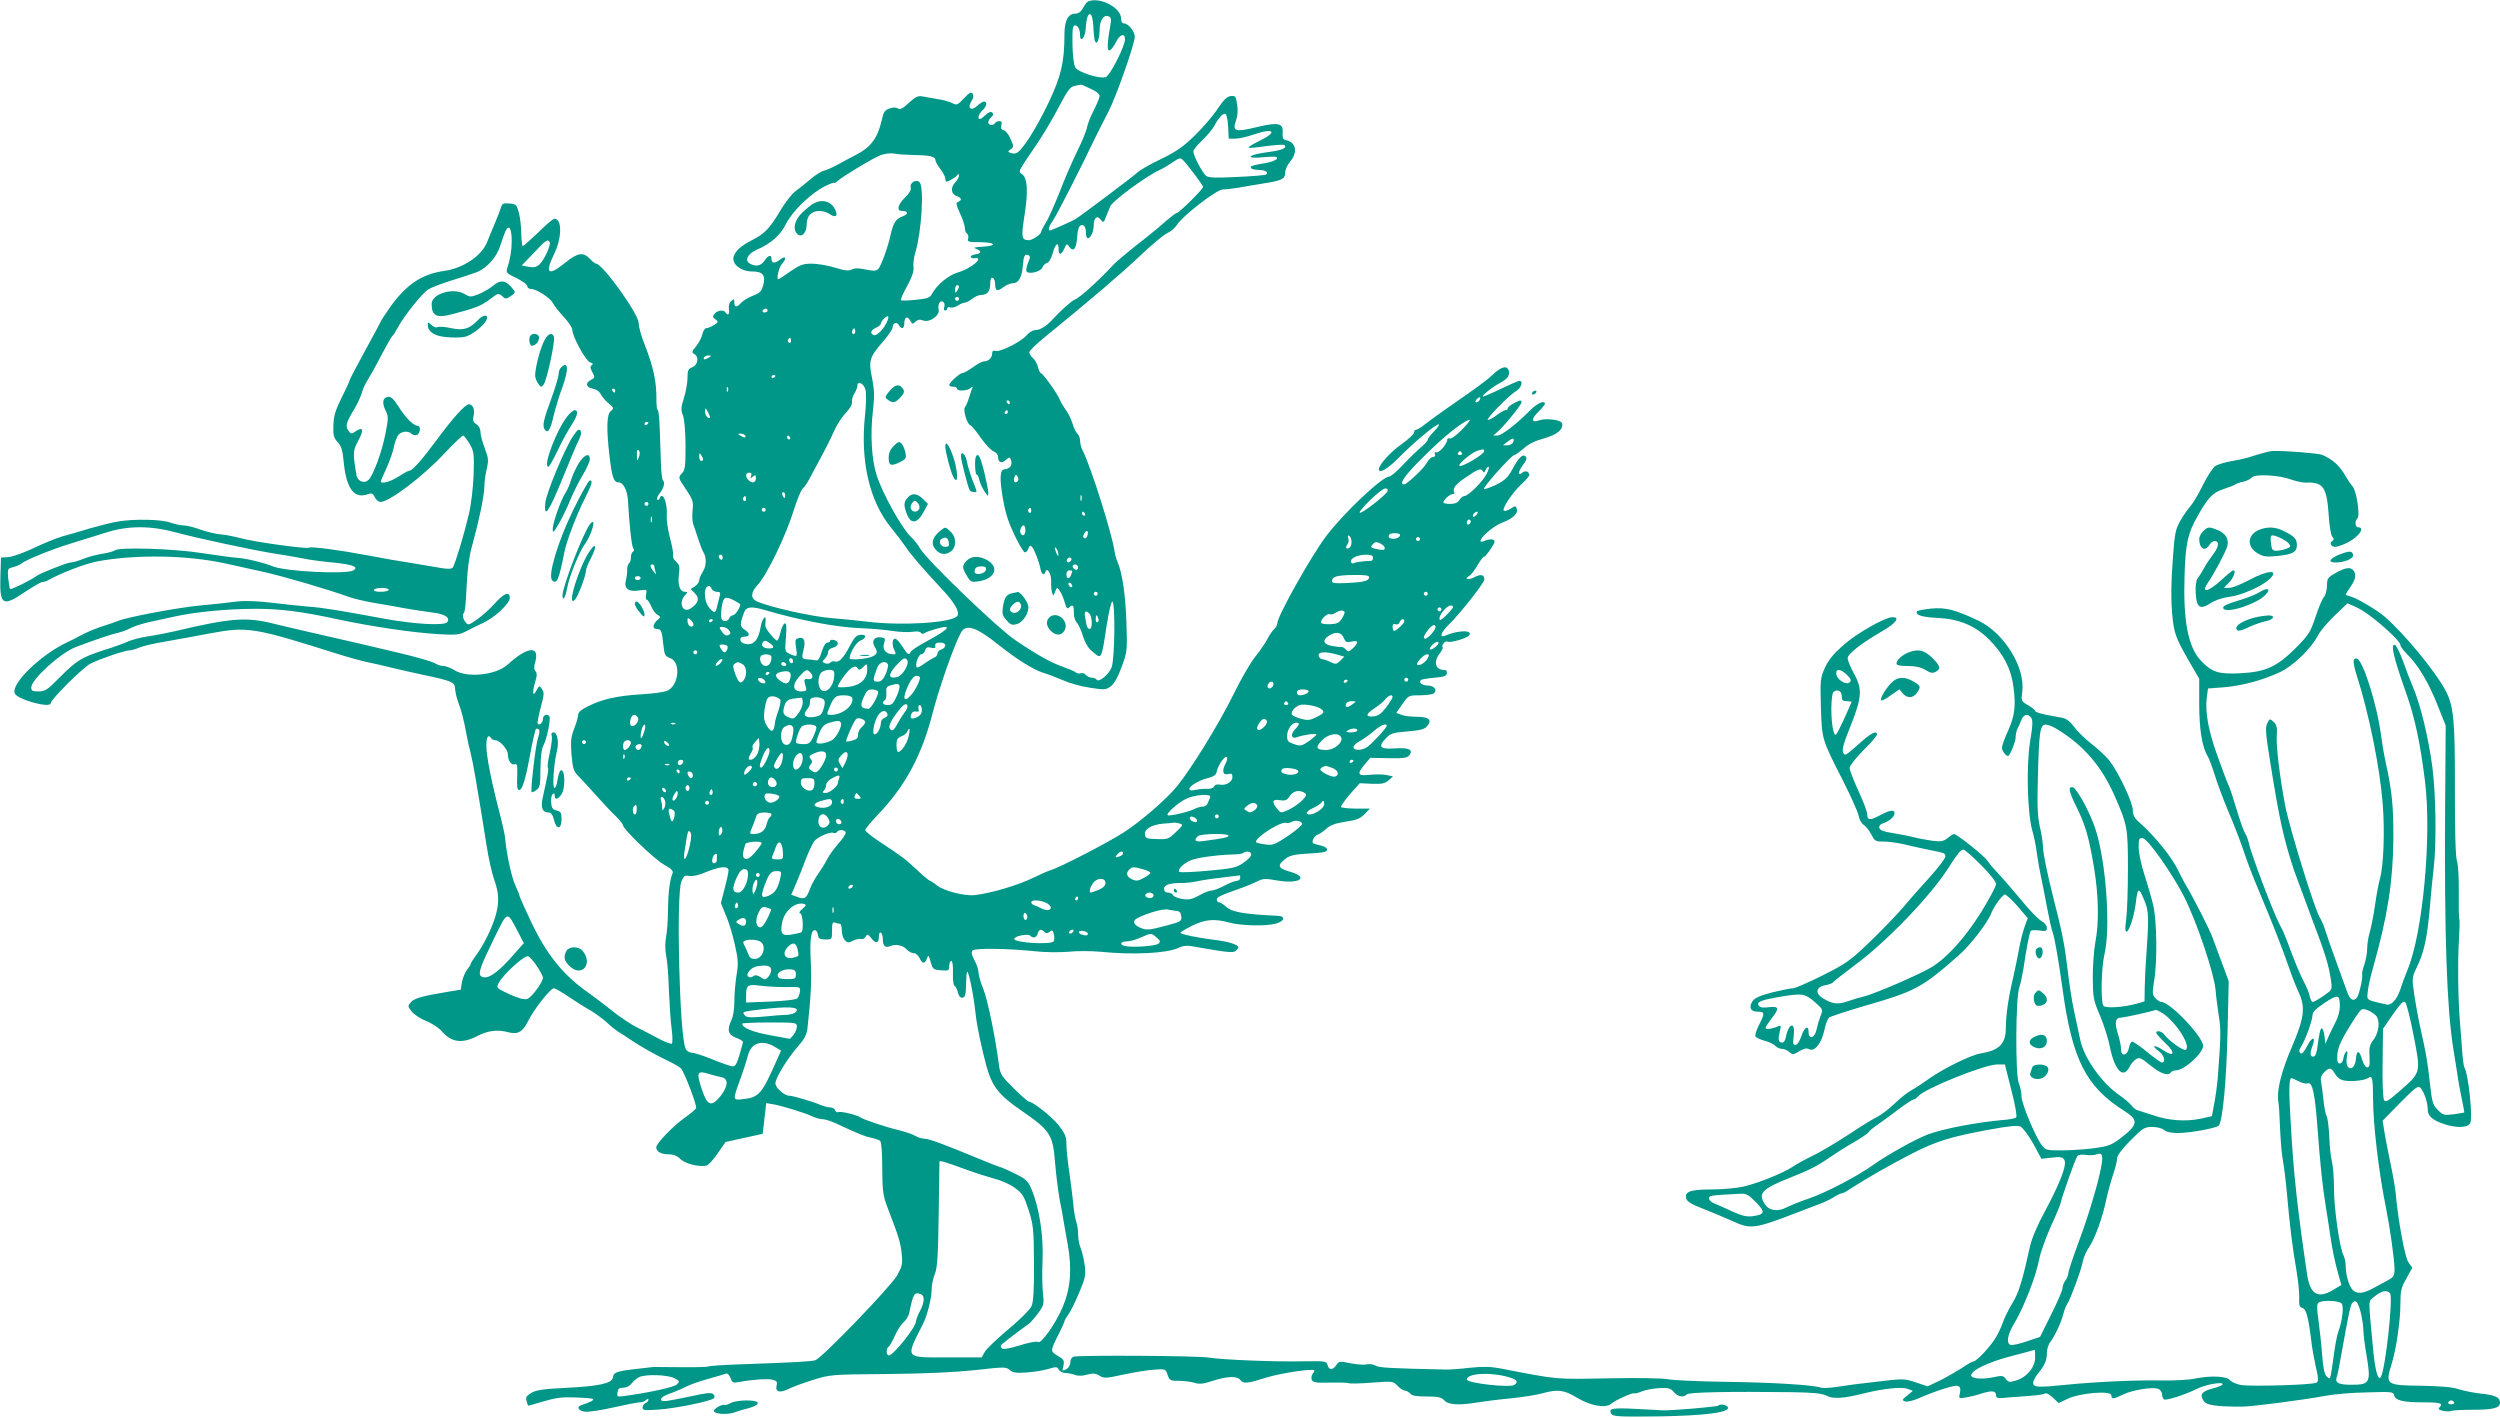 <?xml version="1.0" standalone="no"?>
<!DOCTYPE svg PUBLIC "-//W3C//DTD SVG 20010904//EN"
 "http://www.w3.org/TR/2001/REC-SVG-20010904/DTD/svg10.dtd">
<svg version="1.0" xmlns="http://www.w3.org/2000/svg"
 width="1280pt" height="726pt" viewBox="0 0 1280 726"
 preserveAspectRatio="xMidYMid meet">
<g transform="translate(0,726) scale(0.1,-0.1)"
fill="#009688" stroke="none">
<path d="M5572 7253 c-7 -3 -19 -18 -27 -34 -11 -20 -23 -29 -40 -29 -36 0
-55 -35 -55 -105 0 -143 -17 -216 -82 -352 -63 -132 -136 -246 -163 -256 -8
-4 -22 -4 -31 0 -15 6 -15 7 1 19 16 12 16 15 -1 53 -9 22 -25 42 -35 44 -12
3 -16 11 -12 26 4 15 1 21 -10 21 -9 0 -19 -4 -22 -10 -9 -15 -35 -12 -35 4 0
7 7 19 15 26 11 9 13 16 6 23 -7 7 -18 4 -34 -11 -13 -12 -26 -22 -30 -22 -14
0 -6 28 13 45 22 20 27 45 8 45 -6 0 -22 -10 -35 -22 -31 -29 -52 -12 -29 24
10 15 12 28 6 38 -7 11 -16 7 -44 -23 -32 -34 -38 -37 -58 -26 -13 7 -45 17
-73 21 -27 5 -63 11 -80 14 -25 5 -37 -1 -72 -33 -31 -29 -45 -36 -57 -28 -10
6 -25 6 -43 -1 -23 -8 -30 -18 -39 -61 -20 -88 -55 -136 -126 -173 -35 -18
-81 -43 -103 -55 -22 -12 -52 -25 -66 -29 -14 -3 -46 -23 -70 -44 -24 -21 -58
-48 -75 -60 -17 -12 -50 -53 -73 -91 -58 -99 -86 -128 -150 -160 -59 -31 -85
-54 -95 -86 -10 -37 38 -75 96 -75 53 0 69 -19 56 -69 -9 -33 -16 -41 -53 -55
-23 -9 -51 -26 -60 -36 -23 -26 -35 -25 -35 1 0 18 -2 20 -16 8 -10 -8 -14
-23 -12 -41 4 -28 -5 -37 -17 -18 -9 15 -41 12 -56 -6 -11 -14 -11 -18 4 -29
16 -12 16 -14 -7 -29 -14 -9 -32 -16 -39 -16 -8 0 -17 -14 -21 -31 -3 -17 -18
-45 -32 -62 -22 -26 -23 -32 -10 -39 26 -14 20 -57 -9 -68 -21 -8 -25 -16 -25
-54 0 -24 -8 -71 -18 -103 -16 -49 -16 -63 -6 -88 8 -19 13 -77 14 -154 0
-109 -2 -127 -19 -145 -19 -21 -19 -22 21 -81 36 -54 39 -64 34 -108 -3 -26
-1 -58 3 -70 5 -12 16 -47 26 -77 10 -30 21 -59 25 -65 18 -26 18 -72 -1 -101
-10 -16 -19 -36 -19 -45 0 -9 -10 -23 -22 -31 l-22 -14 22 -22 c25 -25 19 -49
-20 -76 -41 -29 -67 26 -31 66 15 16 15 18 0 18 -26 0 -38 35 -31 88 5 40 3
50 -14 66 -12 10 -18 24 -16 31 3 8 -4 47 -15 88 -11 41 -19 94 -17 118 4 66
-22 128 -37 87 -2 -7 -8 -10 -12 -6 -4 4 2 19 14 34 21 27 27 55 14 67 -3 4
-8 42 -9 85 -1 42 -4 121 -6 174 -2 54 -6 98 -10 98 -4 0 -7 21 -7 48 1 98
-15 171 -60 287 -18 44 -31 92 -31 111 0 46 -185 304 -218 304 -5 0 -19 11
-32 25 -34 36 -63 31 -126 -20 -86 -70 -106 -57 -59 40 43 86 44 185 3 185 -6
0 -43 -31 -82 -70 -40 -38 -76 -70 -79 -70 -4 0 -7 28 -8 63 0 34 -6 82 -12
107 -11 42 -14 45 -49 48 -31 3 -37 0 -43 -20 -4 -13 -18 -50 -32 -83 -14 -33
-32 -76 -40 -97 -29 -69 -121 -131 -218 -145 -116 -16 -197 -71 -280 -189 -25
-36 -45 -67 -45 -69 0 -2 -36 -69 -80 -149 -44 -81 -80 -149 -80 -153 0 -4
-18 -44 -41 -89 -32 -66 -41 -95 -42 -142 -2 -51 2 -64 22 -86 19 -20 25 -41
31 -103 13 -134 53 -188 121 -164 23 8 28 6 38 -15 6 -13 19 -24 29 -24 45 0
217 130 328 249 47 50 90 91 95 91 4 0 19 -19 33 -42 23 -40 24 -51 21 -158
-3 -69 -12 -151 -25 -205 -24 -102 -70 -255 -82 -271 -5 -7 -23 -8 -55 -3 -27
5 -93 16 -148 25 -55 8 -158 26 -230 40 -148 28 -293 47 -304 40 -12 -8 -290
31 -351 49 -30 8 -75 17 -100 19 -25 2 -72 13 -105 25 -32 12 -71 21 -86 21
-15 0 -46 7 -69 15 -46 16 -181 19 -265 5 -27 -4 -90 -20 -140 -34 -49 -15
-115 -34 -145 -42 -30 -9 -95 -35 -145 -59 -50 -24 -108 -45 -130 -47 l-40 -3
-3 -99 c-4 -145 11 -155 127 -76 41 27 80 50 88 50 7 0 21 4 31 10 65 37 189
84 252 96 193 36 456 32 650 -10 41 -9 127 -28 190 -42 106 -23 351 -95 445
-130 22 -8 76 -21 120 -29 44 -7 118 -20 165 -29 47 -8 111 -18 143 -22 64 -7
95 -27 76 -50 -15 -18 -165 -10 -309 16 -243 45 -329 59 -400 64 -41 4 -126
12 -189 20 -75 9 -137 11 -180 6 -36 -5 -119 -14 -185 -20 -112 -10 -377 -60
-421 -79 -11 -4 -38 -14 -60 -21 -50 -15 -102 -37 -135 -55 -14 -8 -43 -23
-65 -33 -136 -64 -287 -210 -270 -261 10 -32 185 -80 185 -51 0 19 164 182
203 202 47 24 176 68 199 68 10 0 32 6 50 14 18 8 78 22 133 31 55 10 159 28
230 42 192 36 224 31 650 -104 61 -19 130 -38 155 -43 25 -5 74 -16 110 -25
36 -9 115 -27 175 -40 149 -31 165 -38 165 -72 1 -16 8 -46 16 -68 17 -44 29
-91 44 -173 5 -29 14 -68 19 -85 5 -18 17 -77 26 -132 9 -55 21 -125 26 -155
5 -30 18 -112 29 -181 10 -69 29 -152 41 -185 30 -81 26 -145 -16 -245 -18
-43 -49 -101 -69 -128 -20 -27 -36 -52 -36 -56 0 -4 -9 -18 -19 -31 -11 -14
-22 -42 -26 -63 l-6 -38 -72 -12 c-126 -21 -165 -32 -183 -52 -17 -19 -17 -21
3 -47 11 -15 44 -37 74 -49 30 -12 65 -35 79 -51 51 -60 106 -67 185 -26 50
27 104 34 157 19 49 -13 74 1 102 57 30 61 114 168 132 168 6 0 40 -19 75 -43
35 -24 86 -56 113 -71 27 -16 65 -44 85 -63 20 -19 46 -39 57 -46 12 -7 41
-25 65 -42 54 -36 127 -77 194 -109 28 -13 56 -30 62 -37 19 -23 82 -189 77
-202 -2 -7 -30 -30 -61 -52 -60 -43 -143 -130 -143 -149 0 -22 24 -36 62 -36
26 0 44 -7 61 -24 24 -24 94 -42 133 -34 10 1 36 30 58 62 l41 59 95 21 95 21
9 78 9 79 31 -5 c44 -7 165 -44 203 -62 17 -8 41 -15 53 -15 13 0 41 -9 64
-19 120 -56 154 -70 186 -76 19 -4 40 -11 46 -16 7 -6 11 -59 11 -141 1 -119
4 -140 28 -203 57 -147 67 -182 72 -237 5 -50 2 -62 -25 -110 -34 -58 -382
-420 -417 -432 -20 -7 -97 -11 -374 -21 -90 -3 -168 -8 -173 -11 -5 -3 -68 -5
-141 -4 -73 1 -136 1 -142 1 -192 -21 -202 -23 -207 -54 -4 -30 -73 -45 -245
-53 -113 -6 -149 -11 -173 -26 -25 -15 -30 -23 -24 -41 3 -12 7 -23 8 -24 1
-1 36 9 79 22 61 18 94 23 162 20 47 -1 89 -5 92 -8 5 -6 -18 -18 -60 -31 -28
-9 -15 -31 20 -34 17 -2 82 8 144 22 63 14 123 26 134 26 12 0 26 5 33 12 8 8
12 8 12 1 0 -6 -7 -13 -15 -17 -8 -3 -15 -13 -15 -22 0 -15 9 -16 83 -11 92 7
267 43 282 58 5 6 5 13 -3 21 -9 9 -35 7 -114 -11 -57 -12 -114 -23 -127 -24
-43 -4 -33 20 16 37 26 9 64 25 83 35 19 10 71 29 115 41 43 12 85 24 92 27 7
3 17 -6 23 -22 9 -24 14 -27 43 -21 70 13 147 18 172 12 22 -6 26 -11 21 -30
-8 -33 17 -40 62 -17 20 10 77 31 125 46 87 27 94 28 380 30 197 2 343 9 450
20 149 17 158 17 176 1 16 -14 33 -17 88 -13 37 2 87 11 111 18 39 12 45 12
53 -4 6 -9 21 -17 34 -17 13 0 35 -4 48 -9 16 -7 39 -6 63 1 30 8 43 7 64 -6
24 -14 34 -13 121 6 52 11 122 23 155 25 61 5 62 4 72 -26 10 -29 14 -31 60
-31 27 0 62 -5 78 -10 23 -8 44 -6 93 10 75 24 124 26 141 5 17 -21 36 -19
131 11 72 23 238 48 248 38 2 -2 -1 -10 -8 -17 -6 -8 -8 -22 -5 -31 6 -14 20
-17 93 -15 48 1 91 0 97 -3 5 -3 58 -2 118 3 108 8 110 7 132 -17 13 -13 29
-24 37 -24 8 0 20 -7 27 -15 9 -11 33 -15 85 -15 59 0 75 -4 90 -20 20 -23 75
-26 166 -11 30 5 106 15 169 21 63 6 138 18 166 26 79 22 112 18 176 -21 68
-42 148 -57 176 -33 20 18 113 60 119 54 3 -2 20 2 39 10 19 8 59 15 90 17 47
2 58 -1 74 -20 20 -25 49 -30 67 -12 11 11 217 15 541 11 109 -2 151 -6 174
-18 34 -18 88 -14 188 11 98 25 197 36 227 24 l27 -10 -29 -24 c-26 -21 -28
-24 -12 -30 10 -4 38 2 66 14 100 43 189 71 205 65 13 -5 15 -14 11 -36 -7
-29 -7 -29 32 -23 21 4 59 13 85 22 50 15 68 12 68 -13 0 -13 11 -15 63 -9 34
3 87 7 118 9 31 2 62 7 69 11 7 4 24 -4 41 -21 l29 -28 46 22 c62 30 224 44
224 18 0 -21 12 -20 60 4 48 24 158 41 183 28 9 -5 17 -17 17 -28 0 -10 4 -21
10 -25 11 -7 110 25 166 53 44 23 134 39 134 25 0 -5 -23 -15 -51 -22 -57 -15
-68 -31 -46 -64 15 -22 61 -29 197 -29 49 0 311 34 430 56 41 8 136 16 210 17
124 4 135 3 138 -14 5 -27 44 -37 148 -37 91 0 105 -5 83 -27 -7 -7 -1 -12 21
-17 18 -3 36 -3 41 0 5 3 53 6 107 6 110 0 142 9 142 37 0 27 -24 38 -100 46
-36 4 -85 14 -110 22 -31 11 -92 16 -193 18 -181 2 -185 5 -152 111 24 77 45
222 45 307 0 68 4 84 31 132 l30 54 -20 28 c-18 26 -53 215 -65 353 -2 25 -15
99 -29 165 -14 66 -28 140 -31 164 l-7 43 90 92 c79 80 92 89 104 76 18 -19
37 -75 37 -110 0 -33 22 -54 80 -74 63 -22 122 -21 137 2 15 25 -8 253 -30
288 -3 6 -9 51 -12 100 -4 49 -9 114 -11 144 -9 107 -11 316 -4 410 3 52 4 99
2 104 -3 5 -4 66 -3 135 1 70 -3 142 -9 161 -8 23 -11 150 -11 363 1 362 -6
432 -48 512 -52 98 -213 293 -312 378 -36 32 -143 95 -171 102 -16 4 -28 9
-28 11 0 2 11 20 25 40 25 37 30 61 17 80 -15 22 -38 20 -87 -6 -47 -26 -50
-29 -51 -68 0 -23 -7 -50 -16 -59 -8 -10 -28 -56 -43 -103 -26 -78 -35 -91
-101 -158 -98 -97 -153 -122 -282 -129 -113 -6 -147 5 -203 64 -66 69 -92 206
-84 438 5 164 17 215 67 303 53 94 78 121 133 138 28 9 55 20 60 24 6 4 24 11
42 14 17 4 37 14 43 22 16 18 139 12 200 -11 25 -9 58 -16 75 -16 90 4 108
-22 118 -167 3 -52 11 -100 18 -109 10 -12 10 -16 0 -23 -17 -10 -5 -30 16
-30 9 0 36 9 60 21 57 27 95 79 58 79 -17 0 -20 31 -5 46 15 15 -5 142 -25
164 -9 10 -24 32 -33 48 -33 58 -67 89 -122 113 -19 8 -190 22 -255 20 -12 0
-67 -15 -110 -29 -16 -6 -59 -16 -95 -22 -36 -6 -75 -18 -88 -26 -12 -8 -40
-52 -63 -97 -22 -45 -50 -93 -63 -107 -12 -14 -36 -47 -52 -75 -26 -46 -30
-63 -40 -210 -8 -107 -9 -194 -3 -263 10 -109 16 -125 104 -277 l35 -60 0
-130 c0 -131 15 -221 44 -268 7 -12 23 -55 36 -96 12 -40 43 -124 69 -185 26
-61 60 -149 76 -196 15 -47 49 -137 76 -200 71 -169 128 -314 159 -405 15 -44
37 -100 49 -125 36 -78 29 -132 -35 -281 -54 -127 -78 -222 -69 -278 3 -14 7
-78 9 -141 3 -63 9 -137 15 -165 5 -27 15 -106 21 -175 14 -160 28 -272 48
-385 8 -49 15 -112 14 -138 -2 -40 1 -50 17 -54 19 -5 31 -51 46 -178 3 -27
13 -83 22 -123 14 -58 14 -75 4 -81 -18 -12 -339 -21 -389 -12 -24 5 -48 16
-55 25 -15 20 -98 24 -177 8 -30 -7 -107 -11 -170 -10 -128 3 -345 -7 -490
-22 -147 -15 -170 -13 -170 9 0 11 11 32 24 48 35 42 46 68 46 106 0 19 8 45
19 58 22 29 57 104 66 144 4 17 13 39 20 50 19 31 72 176 79 216 4 21 18 54
33 75 30 45 68 150 88 246 8 37 24 94 35 127 11 33 20 70 20 82 0 13 26 48 68
90 64 64 72 69 112 69 25 0 51 -7 61 -16 11 -10 36 -15 71 -15 61 0 196 25
208 38 20 22 40 235 45 478 l6 261 -31 84 c-18 47 -40 108 -50 135 -15 43 -98
206 -145 285 -8 14 -22 41 -31 60 -34 72 -122 181 -209 257 -17 15 -25 33 -25
55 0 40 -75 197 -121 255 -19 23 -60 61 -91 85 -31 24 -71 62 -87 85 -19 26
-40 43 -58 47 -15 3 -54 10 -85 16 -32 6 -58 15 -58 20 0 4 -16 18 -36 29 -36
21 -36 23 -30 69 16 125 -92 300 -224 364 -121 57 -168 69 -243 62 -37 -4 -70
-10 -72 -14 -11 -18 27 -30 96 -33 118 -5 201 -39 274 -112 73 -74 112 -149
124 -242 13 -100 6 -149 -28 -225 -17 -37 -31 -76 -31 -87 0 -17 26 -49 34
-40 14 16 36 73 36 94 0 14 4 33 9 43 5 9 14 29 20 45 12 30 32 35 50 13 10
-12 9 -39 -5 -123 -20 -127 -14 -364 11 -454 9 -30 20 -83 24 -119 5 -36 14
-87 20 -115 6 -27 20 -98 31 -157 11 -58 24 -118 30 -133 10 -26 30 -144 50
-287 50 -365 120 -502 318 -627 73 -46 69 -70 -20 -138 -47 -36 -64 -42 -137
-52 -47 -6 -121 -11 -166 -11 -77 0 -82 1 -102 28 -34 46 -103 213 -103 249 0
18 -6 49 -14 68 -18 43 -16 442 3 490 6 17 15 59 21 95 14 97 30 182 37 193 3
5 23 6 44 3 34 -5 39 -4 39 14 0 11 -12 26 -27 34 -16 8 -64 58 -108 112 -44
53 -96 113 -116 134 -20 20 -44 49 -54 64 -17 25 -156 136 -171 136 -3 0 -18
-9 -32 -21 -22 -17 -35 -19 -77 -14 -27 4 -68 11 -90 17 -22 6 -71 16 -110 22
-51 8 -71 15 -73 28 -2 10 6 19 20 23 30 9 58 34 58 52 0 19 -23 16 -76 -12
-50 -27 -64 -25 -64 7 0 12 -20 65 -45 119 -25 54 -45 107 -45 118 0 10 32 50
70 89 39 38 70 75 70 81 0 24 -31 8 -96 -51 -63 -56 -69 -60 -77 -41 -7 15 3
50 39 139 58 146 60 188 15 268 -17 31 -31 65 -31 76 0 22 69 76 178 139 70
41 92 71 52 71 -39 0 -185 -83 -253 -144 -50 -44 -76 -76 -94 -116 -23 -52
-24 -62 -20 -200 5 -167 5 -165 111 -373 41 -81 78 -163 82 -183 3 -19 15 -41
26 -47 11 -7 28 -29 39 -49 18 -35 22 -37 62 -37 23 1 71 -6 107 -14 36 -9 92
-21 125 -28 85 -17 85 -17 85 -35 0 -9 -35 -55 -78 -103 -43 -47 -105 -117
-137 -156 -33 -38 -110 -118 -171 -177 -102 -98 -121 -111 -242 -172 -72 -36
-141 -66 -152 -66 -11 0 -59 -10 -106 -21 -64 -17 -89 -28 -101 -45 -21 -32
-10 -54 27 -54 36 0 37 -7 6 -68 -14 -27 -21 -53 -18 -59 4 -6 26 -16 48 -22
23 -6 47 -18 54 -26 7 -8 22 -15 33 -15 11 0 28 -7 38 -16 17 -15 21 -15 52 4
24 14 39 17 50 10 27 -15 63 30 77 95 6 30 17 61 25 67 8 6 90 33 182 60 259
74 293 93 480 257 63 56 152 171 170 221 13 33 56 92 68 92 7 0 36 -27 65 -60
l52 -61 -17 -47 c-9 -26 -23 -81 -30 -124 -8 -42 -21 -105 -29 -140 -22 -91
-36 -185 -36 -249 0 -84 -33 -117 -131 -133 -49 -8 -191 -78 -264 -130 -33
-24 -73 -50 -90 -59 -16 -8 -53 -37 -81 -64 -29 -28 -69 -59 -90 -70 -22 -10
-91 -53 -154 -95 -63 -41 -144 -89 -180 -106 -36 -17 -81 -42 -100 -55 -48
-32 -175 -84 -252 -102 -34 -8 -108 -15 -164 -15 -111 0 -141 -11 -130 -48 5
-15 30 -30 89 -52 45 -18 110 -45 145 -61 97 -44 110 -43 342 46 52 20 109 42
125 48 17 7 43 20 58 30 14 9 31 17 36 17 6 0 26 10 44 23 84 54 204 123 319
182 122 62 195 85 392 121 102 19 146 23 161 16 12 -6 41 -45 65 -87 l42 -78
54 6 c46 5 56 3 64 -13 13 -25 -22 -116 -100 -262 -38 -69 -67 -138 -76 -178
-40 -181 -58 -239 -90 -291 -19 -31 -41 -76 -49 -99 -8 -24 -25 -59 -37 -79
-25 -43 -98 -121 -113 -121 -6 0 -34 -16 -63 -36 -30 -19 -81 -48 -113 -64
l-60 -28 -60 20 c-59 20 -64 20 -197 4 -75 -8 -166 -20 -202 -26 -36 -6 -74
-8 -85 -5 -46 15 -257 27 -488 30 -137 2 -270 8 -295 13 -27 6 -161 8 -308 5
-279 -5 -249 -8 -554 51 -48 9 -89 10 -155 3 -49 -6 -106 -10 -125 -9 -283 6
-338 9 -357 20 -13 7 -34 10 -47 6 -13 -3 -50 0 -82 6 -55 12 -59 11 -72 -9
-18 -27 -38 -27 -45 0 -5 20 -11 21 -124 19 -154 -3 -413 8 -483 19 -56 10
-661 13 -692 5 -11 -3 -18 -15 -18 -29 0 -14 -9 -29 -21 -36 -20 -10 -21 -9
-14 19 5 26 2 32 -29 50 -40 24 -40 24 8 118 14 29 26 55 26 59 0 4 9 19 20
35 11 15 36 65 55 111 32 75 35 90 29 139 -4 30 -13 69 -20 87 -8 18 -14 50
-14 71 0 22 -4 52 -10 68 -5 16 -12 54 -14 84 -3 30 -12 102 -20 160 -9 58
-16 126 -16 152 0 39 -7 54 -40 97 -36 45 -132 121 -153 121 -4 0 -39 30 -77
68 -61 60 -69 72 -75 117 -18 141 -58 335 -80 390 -14 34 -25 73 -25 86 0 13
-9 42 -21 63 -15 28 -17 42 -9 50 12 12 180 10 315 -4 50 -6 128 -7 175 -3 47
5 121 4 165 0 164 -17 342 -8 399 20 19 10 42 13 65 9 181 -32 214 -36 227
-25 8 6 14 15 14 19 0 14 -53 30 -130 39 -83 11 -158 26 -166 34 -3 3 23 19
57 36 69 34 115 39 194 17 62 -16 186 -19 237 -5 45 12 52 38 11 40 -173 8
-237 19 -266 47 -13 12 -29 22 -35 22 -7 0 -12 6 -12 14 0 13 14 20 130 61 25
9 59 23 77 32 28 15 41 16 102 5 117 -20 167 17 62 46 -59 17 -63 32 -18 66
22 17 48 22 120 26 72 4 92 8 92 20 0 8 -14 17 -33 21 -18 4 -36 9 -39 12 -9
10 6 37 24 44 10 3 30 17 44 30 19 18 47 28 98 36 56 8 76 16 98 39 l27 28
-72 0 c-39 0 -73 4 -76 8 -2 4 18 33 45 65 l51 57 63 -3 c51 -2 67 2 85 18
l22 20 -34 7 c-18 4 -57 4 -85 1 -63 -7 -67 4 -25 54 l28 33 93 -2 c81 -1 96
1 108 17 20 28 -6 38 -79 33 -72 -5 -84 9 -43 51 24 26 36 30 110 36 63 5 88
11 100 25 30 33 12 50 -49 50 -30 0 -66 4 -81 10 l-26 10 31 45 c31 44 32 45
88 45 31 0 63 4 71 9 23 15 5 41 -28 41 -30 0 -49 15 -36 28 4 4 34 9 68 12
49 4 63 9 65 22 2 12 -3 18 -15 18 -44 0 -55 42 -22 84 12 15 19 30 15 33 -8
9 14 34 25 28 13 -8 97 16 110 31 24 29 -54 29 -123 -1 -31 -12 -20 17 18 55
58 56 184 216 184 233 0 25 -17 29 -51 12 -31 -17 -57 -11 -27 6 9 5 28 29 42
54 15 25 30 45 35 45 4 0 19 18 34 40 22 34 24 42 11 47 -8 3 -26 1 -40 -5
-13 -7 -24 -7 -24 -2 0 20 68 78 111 94 54 20 84 48 75 72 -6 15 -8 15 -31 0
-14 -9 -30 -14 -35 -11 -13 8 43 93 90 136 22 20 40 41 40 47 0 17 -20 25 -34
13 -25 -21 -25 3 0 36 20 26 23 38 15 46 -15 15 -36 -6 -70 -70 -21 -38 -37
-53 -81 -75 -30 -14 -58 -24 -62 -22 -9 6 141 174 155 174 5 0 26 15 47 33 25
23 59 40 104 52 69 19 104 49 93 79 -7 17 -83 26 -116 14 -40 -15 -43 6 -6 42
19 19 35 38 35 42 0 21 -39 4 -75 -32 -73 -74 -147 -130 -168 -130 l-22 0 21
18 c30 24 124 139 124 152 0 13 -6 13 -40 -5 -17 -9 -30 -20 -30 -25 0 -6 -5
-10 -12 -10 -6 0 -26 -11 -44 -25 -18 -14 -38 -25 -46 -25 -15 0 106 125 145
148 26 16 38 52 16 52 -5 0 -47 -18 -93 -40 -45 -22 -87 -40 -92 -40 -14 0 46
48 87 70 39 20 52 41 43 65 -10 25 -38 17 -80 -22 -38 -36 -67 -56 -249 -183
-38 -27 -84 -60 -101 -74 -18 -14 -37 -26 -43 -26 -6 0 -11 -6 -11 -14 0 -8
-29 -35 -65 -61 -57 -40 -115 -105 -115 -127 0 -25 44 0 100 57 82 83 199 180
207 172 3 -3 -9 -20 -26 -37 -17 -17 -31 -36 -31 -41 0 -6 -15 -22 -32 -37
-18 -15 -60 -55 -92 -89 -32 -35 -65 -63 -73 -63 -36 0 -233 -186 -323 -305
-77 -102 -250 -410 -250 -446 0 -9 -7 -22 -16 -30 -8 -7 -24 -29 -34 -49 -10
-20 -38 -61 -62 -91 -25 -30 -76 -119 -115 -199 -73 -148 -213 -375 -286 -465
-57 -69 -185 -180 -275 -238 -79 -51 -329 -180 -372 -192 -14 -4 -52 -21 -85
-37 -79 -39 -217 -81 -305 -91 -50 -6 -160 22 -193 50 -16 13 -32 23 -35 23
-4 0 -34 25 -67 56 -62 58 -74 67 -194 146 -39 26 -71 52 -71 58 0 6 29 41 64
78 141 147 225 303 281 521 35 134 109 345 144 410 25 49 78 32 193 -60 94
-75 179 -128 230 -144 24 -7 69 -24 101 -38 31 -14 93 -32 137 -38 75 -12 82
-11 107 7 18 14 37 47 56 100 29 78 29 82 24 234 -5 142 -22 251 -46 305 -5
11 -12 34 -14 50 -13 92 -122 436 -163 517 -8 14 -14 37 -14 51 0 13 -6 30
-13 36 -8 6 -19 30 -26 53 -7 23 -23 56 -36 72 -12 17 -25 39 -29 50 -9 26
-87 136 -97 136 -4 0 -10 13 -14 29 -3 16 -15 37 -26 47 -10 9 -19 23 -19 30
0 8 35 42 77 76 244 199 390 324 488 416 60 58 124 111 141 118 17 7 40 27 51
44 30 47 203 180 234 180 14 0 50 4 80 9 30 6 88 15 129 22 93 14 110 23 110
55 0 15 11 39 25 56 41 48 31 100 -20 110 -16 3 -19 11 -18 36 5 52 -21 58
-133 31 -111 -27 -126 -22 -105 36 8 22 10 52 5 80 -6 42 -9 46 -33 43 -19 -2
-36 -19 -66 -64 -22 -34 -74 -95 -115 -135 -60 -59 -95 -84 -175 -123 -55 -26
-109 -57 -120 -68 -17 -17 -288 -221 -319 -240 -16 -10 -124 -58 -130 -58 -12
0 -5 23 15 51 19 27 140 263 217 425 19 38 49 98 68 134 38 73 134 345 134
382 0 27 -33 68 -55 68 -9 0 -15 10 -15 25 0 56 -108 112 -168 88z m26 -129
c1 -32 5 -66 8 -74 9 -25 24 9 24 56 0 49 20 80 45 71 13 -6 16 -14 11 -40
-17 -96 -19 -140 -5 -135 8 2 22 21 32 41 19 41 47 50 47 16 0 -36 -77 -187
-99 -194 -32 -10 -140 25 -155 49 -8 13 -14 60 -15 119 -1 78 1 97 13 97 15 0
26 -21 26 -52 0 -37 25 -12 28 28 4 60 12 86 25 81 7 -2 13 -27 15 -63z m-11
-320 c25 -11 43 -26 43 -35 0 -9 -13 -40 -28 -70 -16 -30 -32 -70 -36 -89 -3
-19 -26 -75 -51 -125 -24 -49 -65 -143 -90 -209 -26 -65 -57 -136 -71 -157
-13 -21 -24 -43 -24 -48 0 -11 -45 -41 -62 -41 -38 1 -40 13 -23 125 20 124
16 192 -11 212 -22 16 -25 9 71 150 33 48 85 135 115 193 48 91 59 106 85 111
17 4 32 6 35 5 3 -1 24 -11 47 -22z m701 -192 l3 -62 33 0 c18 0 59 9 91 20
110 38 130 15 30 -33 -31 -15 -55 -30 -52 -33 2 -3 43 1 91 8 47 6 89 9 93 5
14 -15 -15 -27 -86 -36 -103 -13 -122 -36 -22 -26 58 5 72 4 69 -7 -3 -7 -24
-16 -49 -21 -80 -14 -90 -17 -84 -27 3 -6 21 -10 40 -10 33 0 54 -13 36 -24
-4 -3 -72 -9 -149 -12 -111 -6 -145 -4 -157 6 -20 17 -65 103 -65 125 0 8 21
34 46 57 25 24 52 57 61 73 21 41 44 66 57 62 6 -2 12 -31 14 -65z m-1603
-146 c80 -1 105 -8 105 -28 0 -6 11 -26 25 -44 14 -18 25 -40 25 -48 0 -9 3
-16 6 -16 11 0 49 23 56 34 5 7 8 6 8 -3 0 -8 -9 -25 -21 -37 -24 -26 -19 -60
12 -69 23 -8 25 -21 4 -29 -12 -4 -10 -14 10 -58 14 -29 25 -63 25 -75 0 -12
5 -25 11 -29 6 -3 9 -15 6 -25 -5 -17 1 -19 58 -19 81 0 95 -18 18 -23 -44 -2
-53 -5 -35 -11 29 -11 28 -24 -3 -28 -14 -2 -25 -7 -25 -13 1 -5 10 -9 20 -7
55 9 -18 -54 -86 -73 -50 -15 -108 -64 -133 -111 -9 -18 -23 -23 -81 -29 -39
-4 -74 -5 -77 -2 -3 4 11 36 32 73 26 49 35 76 32 98 -2 16 2 50 10 75 31 102
45 329 22 357 -16 19 -53 -1 -46 -26 3 -12 -7 -30 -29 -51 -38 -37 -45 -69
-15 -69 32 0 33 -17 2 -28 -34 -12 -48 -34 -61 -94 -13 -61 -49 -161 -64 -176
-10 -10 -23 -10 -64 -2 -37 8 -56 8 -71 0 -17 -8 -36 -6 -87 10 -36 11 -90 20
-118 20 -45 0 -61 -6 -110 -40 -31 -22 -59 -40 -61 -40 -11 0 3 62 18 78 27
30 20 46 -9 23 -28 -22 -44 -20 -44 5 0 22 -18 17 -36 -11 -17 -26 -43 -32
-74 -15 -29 16 -13 50 34 71 75 33 121 74 151 134 34 66 125 154 198 191 26
13 47 21 47 18 0 -4 8 0 18 9 28 25 182 118 222 133 19 7 49 11 65 8 17 -4 66
-7 110 -8z m1370 -24 c14 -10 105 -131 105 -139 0 -11 -123 -133 -134 -133 -5
0 -30 -19 -57 -42 -26 -24 -71 -61 -99 -83 -60 -46 -151 -121 -165 -136 -50
-53 -68 -71 -122 -121 -34 -31 -70 -59 -80 -62 -15 -5 -75 -58 -118 -106 -28
-30 -61 -50 -83 -50 -14 0 -32 -11 -44 -25 -25 -32 -135 -88 -159 -82 -13 4
-19 0 -19 -12 0 -22 -19 -41 -40 -41 -10 0 -36 -13 -58 -30 -23 -16 -47 -30
-54 -30 -14 0 -68 -49 -68 -62 0 -4 9 -8 20 -8 11 0 20 -4 20 -10 0 -14 53
-12 69 3 12 10 13 8 6 -8 -4 -11 -11 -33 -16 -48 -4 -16 -13 -34 -18 -41 -12
-14 10 -88 28 -94 6 -2 30 -31 53 -64 23 -33 53 -64 65 -69 13 -5 23 -17 23
-28 0 -29 18 -36 40 -16 18 16 20 16 26 1 9 -24 -2 -44 -28 -48 -19 -2 -23 -9
-25 -43 -1 -46 19 -164 38 -215 23 -66 74 -164 86 -168 6 -1 14 7 18 18 5 16
10 19 18 11 12 -12 37 -75 44 -113 6 -29 18 -37 26 -15 9 25 30 -12 29 -50 -1
-21 1 -47 5 -58 5 -18 6 -18 15 5 9 24 10 25 24 5 8 -11 19 -37 25 -58 8 -29
13 -37 22 -28 19 19 26 12 25 -24 -1 -20 6 -43 15 -53 10 -10 24 -42 32 -70
10 -32 26 -60 46 -76 51 -43 47 -51 76 137 10 65 23 118 28 117 16 0 13 -298
-4 -338 -15 -37 -66 -78 -76 -62 -3 5 -14 10 -24 10 -10 0 -24 6 -31 14 -6 8
-18 12 -26 9 -8 -3 -20 -1 -27 5 -6 5 -34 17 -62 27 -60 20 -134 61 -246 137
-91 61 -449 406 -487 468 -11 20 -33 47 -47 60 -47 44 -145 220 -176 315 -26
80 -34 209 -20 328 9 80 8 110 -4 171 -19 90 -13 107 55 186 28 32 50 65 50
73 0 23 21 32 32 13 13 -24 28 -20 28 8 0 33 16 41 30 15 11 -19 13 -20 27 -6
12 11 22 13 40 6 33 -12 86 26 79 56 -3 11 -1 26 3 34 12 19 33 3 26 -20 -4
-11 -2 -19 4 -19 6 0 11 5 11 11 0 6 7 8 16 5 9 -3 25 1 37 9 12 8 28 15 35
15 8 0 25 9 39 20 14 11 35 20 47 20 31 0 46 19 46 58 0 22 4 32 13 29 6 -2
12 -15 12 -30 0 -37 11 -42 41 -18 15 11 37 21 50 21 29 0 46 30 51 88 4 53 9
63 27 56 12 -5 12 -11 -1 -41 -8 -21 -11 -39 -6 -44 15 -15 75 2 80 22 3 9 13
19 22 22 11 2 23 22 31 51 14 50 30 61 30 21 0 -33 14 -32 29 2 12 27 13 27
27 8 20 -27 35 -8 39 50 1 26 7 51 13 57 16 16 32 0 32 -33 0 -16 4 -29 10
-29 14 0 30 35 30 69 0 37 19 50 36 26 13 -17 15 -16 27 16 8 19 17 41 20 50
9 28 186 158 255 189 12 5 39 21 60 35 40 27 42 28 57 17z m-3435 -417 c0 -47
-8 -92 -24 -142 -6 -18 1 -25 49 -47 30 -15 55 -33 55 -41 0 -8 9 -15 20 -15
28 0 97 -45 111 -72 6 -13 31 -44 55 -70 24 -26 44 -55 44 -66 0 -34 69 -160
91 -167 15 -5 18 -9 9 -15 -9 -6 -9 -14 3 -36 14 -26 13 -29 -7 -39 -31 -15
-26 -39 9 -45 18 -3 34 -14 41 -29 7 -13 25 -34 41 -47 26 -22 27 -25 11 -38
-22 -16 -24 -89 -7 -234 13 -108 21 -132 48 -132 22 0 43 -42 46 -90 7 -125
19 -237 27 -247 6 -7 5 -14 -2 -18 -5 -3 -10 -17 -10 -30 0 -13 -4 -26 -10
-30 -5 -3 -9 -18 -9 -33 1 -15 -3 -40 -7 -56 -10 -40 15 -58 69 -49 39 6 40 5
35 -20 -3 -15 -1 -27 3 -27 5 0 15 -15 23 -34 8 -19 22 -39 33 -44 16 -10 17
-12 2 -24 -26 -21 -31 -48 -9 -48 25 0 29 -8 36 -79 6 -54 9 -61 34 -70 59
-20 46 -145 -17 -169 -16 -6 -75 -14 -133 -17 -122 -8 -198 -25 -269 -61 -35
-17 -51 -31 -51 -44 0 -11 -9 -42 -20 -70 -17 -44 -19 -64 -14 -133 6 -70 11
-86 33 -108 14 -14 55 -58 91 -99 36 -40 82 -90 103 -109 20 -20 37 -41 37
-47 0 -19 160 -173 210 -201 36 -20 48 -32 44 -43 -15 -35 -23 -101 -24 -190
0 -52 -5 -115 -10 -140 -5 -27 -5 -65 1 -95 6 -27 12 -108 14 -180 3 -71 9
-159 14 -195 5 -36 5 -69 1 -73 -4 -4 -36 8 -71 27 -35 19 -86 45 -114 59 -27
14 -81 50 -120 81 -38 31 -95 73 -125 95 -129 91 -213 196 -293 366 -31 66
-57 124 -57 128 0 5 -10 29 -22 55 -19 43 -43 150 -52 242 -2 19 -12 64 -21
100 -49 187 -75 317 -75 375 0 42 11 58 25 35 3 -6 13 -10 22 -10 22 0 63 -47
63 -71 0 -32 18 -59 35 -52 13 4 15 -5 13 -63 -2 -54 0 -69 11 -69 14 0 31 52
51 160 15 82 30 148 34 153 3 2 9 1 14 -2 6 -4 5 -20 -3 -43 -13 -37 -40 -271
-33 -279 2 -2 13 3 24 11 18 12 21 25 21 109 1 66 6 103 17 123 16 30 37 133
29 145 -9 16 -33 7 -33 -11 0 -20 -17 -37 -27 -27 -3 3 4 40 15 82 18 66 19
79 7 96 -13 19 -14 19 -29 -8 -19 -36 -22 -10 -5 47 9 29 9 42 1 52 -8 9 -9
24 -2 46 25 87 -38 82 -140 -11 -60 -55 -207 -70 -272 -30 -20 12 -45 22 -57
22 -12 0 -32 6 -44 14 -12 8 -98 33 -192 55 -174 41 -201 48 -435 101 -74 17
-164 38 -200 47 -140 35 -218 29 -510 -40 -36 -8 -95 -20 -131 -25 -36 -5 -81
-17 -100 -25 -19 -9 -76 -30 -128 -46 -116 -38 -138 -52 -226 -140 -62 -63
-74 -71 -107 -71 -32 0 -38 3 -38 20 0 42 152 179 230 208 107 40 179 64 210
71 19 4 50 15 68 25 19 10 64 24 100 32 37 8 97 21 134 29 101 22 257 37 403
38 130 0 235 -13 420 -53 177 -38 394 -70 522 -77 89 -5 106 -3 140 15 21 11
59 30 85 42 60 27 138 100 138 128 0 36 -29 26 -77 -28 -25 -28 -66 -65 -91
-82 -43 -30 -46 -30 -59 -13 -14 20 -17 38 -7 48 3 3 8 39 10 79 7 147 14 205
35 278 33 120 58 242 59 287 0 23 5 64 12 92 10 44 9 56 -10 106 -12 31 -22
69 -22 83 0 17 -8 32 -21 40 -16 10 -19 19 -15 39 9 34 -2 63 -23 63 -20 0
-85 -73 -173 -193 -69 -93 -117 -147 -132 -147 -6 0 -31 -14 -56 -30 -39 -26
-90 -40 -90 -25 0 3 13 35 30 71 16 36 32 82 36 102 3 20 13 47 20 60 15 24
53 29 71 11 7 -7 19 -9 27 -6 19 7 22 47 4 47 -22 1 -63 42 -97 98 -26 40 -39
52 -55 50 -27 -4 -31 -30 -12 -70 15 -28 15 -39 0 -116 -17 -91 -62 -214 -87
-239 -20 -20 -53 -9 -61 20 -3 13 -8 47 -12 77 -5 47 -2 62 20 103 30 56 26
74 -11 50 -24 -16 -26 -16 -39 2 -17 23 -11 43 28 107 16 26 34 65 40 85 6 21
18 49 28 63 9 14 41 70 69 125 29 55 56 102 60 105 5 3 16 21 26 40 31 59 126
179 159 199 17 10 72 31 121 46 50 15 106 34 127 42 54 22 104 80 121 140 9
28 21 61 27 74 17 31 30 7 30 -56z m194 -4 c9 -13 -28 -93 -52 -115 -16 -14
-30 -17 -56 -12 l-35 7 62 64 c61 66 71 72 81 56z m2096 -228 c0 -5 -5 -15
-10 -23 -8 -12 -10 -11 -10 8 0 12 5 22 10 22 6 0 10 -3 10 -7z m0 -63 c0 -5
-4 -10 -10 -10 -5 0 -10 5 -10 10 0 6 5 10 10 10 6 0 10 -4 10 -10z m-980 -60
c0 -5 -7 -10 -16 -10 -8 0 -12 5 -9 10 3 6 10 10 16 10 5 0 9 -4 9 -10z m607
-67 c-20 -37 -53 -67 -66 -58 -18 10 -12 25 14 37 14 6 25 16 25 21 0 14 34
46 38 36 2 -4 -3 -20 -11 -36z m-161 -50 c-10 -10 -19 5 -10 18 6 11 8 11 12
0 2 -7 1 -15 -2 -18z m-326 -39 c0 -8 -5 -12 -10 -9 -6 4 -8 11 -5 16 9 14 15
11 15 -7z m-420 -84 c-20 -13 -33 -13 -25 0 3 6 14 10 23 10 15 0 15 -2 2 -10z
m340 -94 c0 -3 -4 -8 -10 -11 -5 -3 -10 -1 -10 4 0 6 5 11 10 11 6 0 10 -2 10
-4z m461 -71 c5 -16 4 -74 -2 -130 -25 -234 22 -440 132 -575 25 -30 59 -75
76 -100 29 -43 80 -102 189 -220 63 -67 90 -116 75 -134 -29 -35 -281 -51
-461 -29 -69 8 -150 16 -180 18 -106 8 -326 58 -387 87 -31 15 -29 46 6 83 48
51 145 253 187 388 15 49 34 95 43 104 9 9 23 28 31 44 8 15 35 65 60 111 25
46 56 108 69 138 13 30 39 72 59 93 23 24 36 46 34 58 -2 11 4 31 12 44 9 13
16 32 16 40 0 28 33 12 41 -20z m-704 -7 c-3 -8 -6 -5 -6 6 -1 11 2 17 5 13 3
-3 4 -12 1 -19z m-577 2 c0 -5 -2 -10 -4 -10 -3 0 -8 5 -11 10 -3 6 -1 10 4
10 6 0 11 -4 11 -10z m4425 -49 c-3 -6 -11 -11 -17 -11 -6 0 -6 6 2 15 14 17
26 13 15 -4z m-2405 -11 c0 -5 -2 -10 -4 -10 -3 0 -8 5 -11 10 -3 6 -1 10 4
10 6 0 11 -4 11 -10z m-1535 -78 c-9 -9 -25 11 -25 31 1 21 1 21 15 -3 7 -14
12 -27 10 -28z m1525 28 c0 -5 -5 -10 -11 -10 -5 0 -7 5 -4 10 3 6 8 10 11 10
2 0 4 -4 4 -10z m2325 -90 c-27 -28 -55 -48 -62 -45 -7 2 -13 0 -13 -6 0 -21
-42 -70 -56 -65 -8 3 -11 0 -7 -10 3 -8 -1 -14 -11 -14 -8 0 -22 -13 -30 -29
-16 -29 -102 -111 -117 -111 -30 0 5 49 104 146 101 101 206 184 231 184 6 0
-12 -23 -39 -50z m-4165 36 c0 -3 -4 -8 -10 -11 -5 -3 -10 -1 -10 4 0 6 5 11
10 11 6 0 10 -2 10 -4z m495 -66 c8 -13 -5 -13 -25 0 -13 8 -13 10 2 10 9 0
20 -4 23 -10z m230 -10 c3 -5 1 -10 -4 -10 -6 0 -11 5 -11 10 0 6 2 10 4 10 3
0 8 -4 11 -10z m3702 -25 c-4 -8 -17 -15 -29 -15 l-23 0 25 20 c27 20 36 19
27 -5z m-4476 -76 c-9 -23 -10 -22 -10 11 -1 23 2 31 9 24 7 -7 7 -19 1 -35z
m4327 29 c-7 -19 -117 -83 -126 -73 -9 8 63 68 92 77 32 10 38 9 34 -4z m-113
-8 c3 -5 -1 -10 -10 -10 -9 0 -13 5 -10 10 3 6 8 10 10 10 2 0 7 -4 10 -10z
m-3885 -32 c0 -5 -4 -8 -10 -8 -5 0 -10 10 -10 23 0 18 2 19 10 7 5 -8 10 -18
10 -22z m4011 -75 c-20 -40 -94 -113 -114 -113 -7 0 -18 -9 -25 -20 -8 -14
-23 -20 -47 -20 -19 0 -35 3 -35 7 0 13 33 43 47 43 8 0 12 4 9 9 -11 17 6 41
50 71 72 49 85 54 95 39 6 -11 9 -10 15 4 3 9 10 17 15 17 5 0 1 -17 -10 -37z
m-3765 -9 c-5 -14 -4 -15 9 -4 13 10 15 9 15 -9 0 -23 -19 -28 -38 -9 -17 17
-15 38 4 38 11 0 14 -5 10 -16z m1364 -28 c-14 -14 -24 0 -16 21 6 15 8 15 16
3 6 -9 5 -19 0 -24z m1894 -51 c-8 -20 -134 -118 -142 -110 -9 9 110 124 130
124 11 1 15 -4 12 -14z m-3084 -20 c0 -8 -2 -15 -4 -15 -2 0 -6 7 -10 15 -3 8
-1 15 4 15 6 0 10 -7 10 -15z m1517 -27 c-3 -7 -5 -2 -5 12 0 14 2 19 5 13 2
-7 2 -19 0 -25z m-1717 6 c0 -8 -5 -12 -10 -9 -6 4 -8 11 -5 16 9 14 15 11 15
-7z m-500 -24 c0 -5 -4 -10 -10 -10 -5 0 -10 5 -10 10 0 6 5 10 10 10 6 0 10
-4 10 -10z m600 -30 c0 -5 -4 -10 -10 -10 -5 0 -10 5 -10 10 0 6 5 10 10 10 6
0 10 -4 10 -10z m1360 -6 c0 -8 -5 -12 -10 -9 -6 4 -8 11 -5 16 9 14 15 11 15
-7z m275 -14 c3 -5 1 -10 -4 -10 -6 0 -11 5 -11 10 0 6 2 10 4 10 3 0 8 -4 11
-10z m2005 -5 c-7 -9 -15 -13 -17 -11 -7 7 7 26 19 26 6 0 6 -6 -2 -15z
m-4223 -37 c-3 -7 -5 -2 -5 12 0 14 2 19 5 13 2 -7 2 -19 0 -25z m4193 3 c0
-6 -4 -13 -10 -16 -5 -3 -10 1 -10 9 0 9 5 16 10 16 6 0 10 -4 10 -9z m-2280
-46 c0 -25 -14 -34 -24 -16 -8 12 3 41 15 41 5 0 9 -11 9 -25z m-4353 -10
c114 -31 398 -92 518 -111 50 -7 113 -19 140 -24 28 -6 95 -15 149 -20 101
-10 134 -22 106 -40 -35 -22 -354 -6 -415 21 -41 17 -133 40 -181 43 -27 2
-107 13 -179 24 -144 23 -426 32 -447 14 -7 -5 -35 -13 -63 -17 -27 -4 -72
-16 -98 -26 -26 -11 -56 -19 -65 -19 -18 0 -159 -56 -177 -70 -25 -20 -128
-70 -133 -66 -3 3 -7 28 -10 55 -4 48 -3 50 24 57 16 4 36 12 44 19 26 20 151
71 255 103 55 17 136 42 180 56 111 35 227 35 352 1z m4669 -21 c-3 -8 -10
-13 -16 -9 -6 4 -5 13 3 26 13 21 23 8 13 -17z m1602 4 c-7 -20 -58 -23 -58
-4 0 11 10 16 31 16 20 0 29 -4 27 -12z m-248 -33 c0 -13 -5 -27 -11 -30 -16
-10 -23 3 -10 18 6 8 8 23 4 32 -4 13 -3 16 5 11 7 -4 12 -18 12 -31z m350 15
c0 -5 -4 -10 -10 -10 -5 0 -10 5 -10 10 0 6 5 10 10 10 6 0 10 -4 10 -10z
m-180 -46 c0 -10 -9 -12 -32 -7 -42 8 -43 9 -29 27 10 12 18 13 37 4 13 -6 24
-17 24 -24z m-1671 -34 c0 -10 -3 -8 -9 5 -12 27 -12 43 0 25 5 -8 9 -22 9
-30z m-1719 -16 c0 -8 -4 -12 -10 -9 -5 3 -10 10 -10 16 0 5 5 9 10 9 6 0 10
-7 10 -16z m3330 1 c0 -8 -3 -15 -7 -16 -5 0 -24 -2 -44 -3 -20 -2 -41 -6 -47
-9 -5 -4 -12 -1 -15 5 -6 19 32 37 76 38 26 0 37 -4 37 -15z m-1549 -18 c-13
-13 -26 -3 -16 12 3 6 11 8 17 5 6 -4 6 -10 -1 -17z m-2131 -26 c0 -5 3 -18 6
-28 5 -16 4 -16 -10 1 -18 23 -20 36 -6 36 6 0 10 -4 10 -9z m2170 -7 c0 -17
-22 -14 -28 4 -2 7 3 12 12 12 9 0 16 -7 16 -16z m-30 -18 c0 -2 -3 -11 -6
-20 -9 -23 -24 -20 -24 4 0 11 7 20 15 20 8 0 15 -2 15 -4z m1520 -31 c0 -19
-27 -26 -112 -30 -62 -3 -78 -1 -78 10 0 23 25 30 109 31 59 1 81 -2 81 -11z
m-3730 -5 c0 -5 -7 -10 -15 -10 -8 0 -15 5 -15 10 0 6 7 10 15 10 8 0 15 -4
15 -10z m2210 -41 c0 -6 -4 -7 -10 -4 -5 3 -10 11 -10 16 0 6 5 7 10 4 6 -3
10 -11 10 -16z m-1846 -14 c3 -8 15 -15 26 -15 16 0 20 -5 16 -17 -3 -10 -8
-31 -12 -48 -10 -46 -14 -48 -40 -20 -32 34 -34 115 -3 115 4 0 9 -7 13 -15z
m-1654 -5 c0 -5 -18 -10 -41 -10 -24 0 -38 4 -34 10 3 6 22 10 41 10 19 0 34
-4 34 -10z m3630 -20 c0 -5 -4 -10 -10 -10 -5 0 -10 5 -10 10 0 6 5 10 10 10
6 0 10 -4 10 -10z m1690 0 c0 -5 -4 -10 -10 -10 -5 0 -10 5 -10 10 0 6 5 10
10 10 6 0 10 -4 10 -10z m-3550 -35 c17 -9 30 -17 30 -20 0 -16 -26 -55 -37
-55 -7 0 -16 -7 -19 -15 -7 -17 -30 -20 -39 -5 -4 6 -4 33 0 60 8 55 17 60 65
35z m8384 -85 c80 -62 146 -127 146 -142 0 -8 16 -29 35 -48 55 -54 110 -145
155 -260 l42 -105 -3 -415 c-4 -662 8 -1026 42 -1240 6 -36 15 -92 20 -125 4
-33 15 -91 23 -130 8 -38 14 -70 13 -71 -1 -1 -26 -5 -54 -9 -49 -6 -55 -5
-81 22 -26 25 -30 39 -41 138 -12 109 -20 155 -46 270 -16 71 -32 161 -40 227
-5 38 -1 56 19 96 36 71 53 150 66 297 6 72 15 168 21 215 14 125 11 367 -7
510 -19 146 -60 320 -99 411 -15 35 -39 97 -53 138 -15 41 -33 76 -39 79 -25
8 -10 -59 57 -248 44 -125 72 -254 96 -450 35 -280 -11 -779 -90 -967 -13 -32
-29 -75 -35 -95 -18 -56 -47 -87 -73 -81 -105 24 -100 20 -95 66 2 23 14 78
27 122 75 266 102 440 104 660 1 165 -7 248 -40 395 -8 36 -18 97 -23 135 -20
156 -93 387 -124 393 -22 4 -22 -19 2 -94 61 -192 116 -466 130 -644 12 -144
5 -324 -14 -390 -7 -25 -18 -85 -25 -135 -7 -49 -19 -110 -26 -135 -8 -25 -14
-64 -14 -86 0 -23 -7 -61 -15 -84 -8 -23 -13 -45 -11 -49 6 -10 -15 -104 -26
-118 -19 -23 -36 -13 -51 30 -8 23 -34 94 -57 157 -23 63 -48 134 -55 158 -7
24 -20 53 -28 65 -26 41 -154 455 -177 573 -27 144 -47 303 -43 355 3 45 0 58
-16 73 -19 17 -20 17 -31 -4 -13 -24 -11 -50 14 -205 47 -293 66 -381 121
-550 8 -22 46 -125 85 -230 75 -196 94 -257 105 -337 6 -46 6 -46 -39 -77 -24
-17 -49 -31 -55 -31 -5 0 -13 15 -16 33 -4 17 -18 50 -30 72 -12 22 -39 85
-60 140 -20 55 -41 108 -46 118 -5 9 -13 25 -18 35 -35 68 -145 359 -156 412
-4 19 -13 44 -21 55 -7 11 -26 66 -43 122 -17 57 -35 112 -41 123 -6 12 -31
78 -56 148 -48 133 -65 228 -55 303 l6 44 80 6 c93 8 193 34 285 76 69 31 164
122 200 193 10 19 47 63 83 98 l66 63 37 -16 c21 -9 61 -33 88 -55z m-4704 52
c0 -4 -16 -23 -35 -42 -28 -27 -35 -30 -35 -16 0 21 39 66 58 66 6 0 12 -4 12
-8z m-3522 -16 c172 -51 366 -88 484 -92 53 -2 127 -8 164 -14 38 -6 85 -8
105 -5 23 4 40 2 44 -5 4 -6 11 -7 18 -2 13 10 88 32 107 32 25 0 -9 -27 -91
-71 -45 -24 -83 -49 -86 -56 -8 -21 -17 -15 -43 27 -14 22 -30 40 -37 40 -16
0 -17 -34 -3 -61 9 -16 7 -19 -8 -19 -33 0 -55 24 -47 51 10 31 9 34 -21 36
-30 2 -42 -21 -26 -48 17 -26 15 -37 -9 -49 -25 -14 -119 -22 -119 -11 0 27
34 83 55 91 29 11 33 30 8 30 -27 0 -38 -11 -63 -59 -28 -56 -55 -85 -73 -78
-8 3 -19 1 -25 -5 -6 -6 -18 -8 -28 -4 -15 6 -16 8 0 24 9 10 16 26 16 34 0 9
11 19 25 22 30 8 33 32 5 39 -11 3 -20 1 -20 -4 0 -5 -6 -9 -14 -9 -9 0 -20
-19 -29 -47 -9 -32 -18 -47 -28 -44 -8 2 -27 4 -44 5 -31 2 -32 5 -19 58 9 39
-1 58 -26 51 -19 -5 -20 -10 -14 -49 7 -49 6 -49 -32 -32 -26 12 -26 13 -20
86 4 56 3 73 -7 70 -6 -3 -16 -23 -21 -46 -6 -23 -13 -42 -17 -42 -10 0 -59
59 -60 73 -1 7 0 20 1 31 3 34 -19 6 -25 -32 -12 -73 -40 -101 -85 -87 -26 8
-26 35 -1 35 31 0 33 16 5 35 -27 17 -27 29 -4 90 11 29 37 32 108 11z m3462
4 c0 -5 -4 -10 -10 -10 -5 0 -10 5 -10 10 0 6 5 10 10 10 6 0 10 -4 10 -10z
m-507 -43 c-16 -26 -25 -31 -61 -33 -23 -1 -44 2 -48 7 -7 13 32 52 45 44 6
-3 20 1 32 9 12 8 28 12 35 9 12 -4 11 -11 -3 -36z m-1295 21 c15 -15 16 -78
2 -78 -12 0 -16 9 -24 58 -6 33 2 40 22 20z m45 -23 c4 -8 2 -17 -3 -20 -6 -4
-10 3 -10 14 0 25 6 27 13 6z m-2074 -39 c-11 -12 -29 2 -29 25 0 18 1 18 19
2 10 -10 15 -22 10 -27z m101 30 c0 -3 -4 -8 -10 -11 -5 -3 -10 -1 -10 4 0 6
5 11 10 11 6 0 10 -2 10 -4z m3540 -7 c0 -11 -40 -48 -52 -49 -5 0 -8 9 -8 20
0 13 5 18 15 14 8 -4 17 1 21 10 7 18 24 22 24 5z m160 -31 c0 -14 -40 -58
-52 -58 -14 0 -9 16 13 44 22 28 39 34 39 14z m-3622 -10 c16 -16 15 -25 -2
-31 -9 -3 -21 4 -30 19 -15 22 -15 24 2 24 10 0 23 -5 30 -12z m3152 -44 c9
-22 14 -25 40 -19 36 8 38 -4 7 -34 -21 -19 -25 -20 -37 -6 -7 8 -18 14 -24
13 -6 -1 -28 1 -48 5 -43 9 -49 28 -16 51 35 24 67 20 78 -10z m-2937 -28 c24
-18 21 -26 -7 -26 -27 0 -41 14 -31 30 8 13 16 12 38 -4z m3407 -18 c-12 -10
-25 -16 -28 -13 -9 8 30 45 41 38 6 -4 1 -14 -13 -25z m-2510 8 c0 -8 -9 -18
-20 -21 -11 -3 -20 -13 -20 -21 0 -8 -8 -18 -17 -21 -10 -4 -33 -18 -51 -31
-18 -14 -35 -22 -38 -19 -11 11 8 67 23 67 8 0 17 9 20 20 4 15 11 18 30 14
13 -4 23 -2 22 2 -3 19 2 24 26 24 15 0 25 -6 25 -14z m-1117 -2 c8 -8 -3 -34
-14 -34 -4 0 -13 9 -19 20 -9 17 -8 20 8 20 10 0 21 -3 25 -6z m-153 -34 c0
-5 -4 -10 -10 -10 -5 0 -10 5 -10 10 0 6 5 10 10 10 6 0 10 -4 10 -10z m3274
-11 l39 -11 -21 -21 c-19 -19 -24 -19 -49 -7 -15 8 -35 14 -43 15 -8 0 -16 8
-18 18 -4 20 31 23 92 6z m-2894 -13 c0 -27 -12 -46 -30 -46 -20 0 -36 33 -25
50 10 15 55 12 55 -4z m3360 -6 c-12 -23 -44 -42 -54 -33 -8 9 34 53 51 53 11
0 11 -5 3 -20z m-3623 -27 c-9 -9 -19 -14 -22 -11 -3 3 2 13 11 22 9 9 19 14
22 11 3 -3 -2 -13 -11 -22z m373 11 c0 -8 -4 -12 -10 -9 -5 3 -10 10 -10 16 0
5 5 9 10 9 6 0 10 -7 10 -16z m585 6 c12 -19 -23 -79 -50 -86 -46 -12 -50 10
-10 55 38 42 49 48 60 31z m-844 -20 c22 -12 26 -57 6 -84 -16 -21 -28 -10
-46 43 -9 27 -9 36 1 43 16 10 16 10 39 -2z m224 0 c3 -5 -1 -10 -9 -10 -9 0
-16 5 -16 10 0 6 4 10 9 10 6 0 13 -4 16 -10z m521 -1 c3 -6 -2 -28 -11 -50
-14 -30 -24 -39 -42 -39 -26 0 -26 7 -1 73 11 27 41 37 54 16z m-106 -28 c0
-48 -36 -81 -97 -88 -29 -3 -53 -3 -53 1 0 16 52 86 71 97 17 9 23 8 30 -2 7
-11 12 -11 26 4 23 22 23 22 23 -12z m-394 -45 c-8 -31 -25 -33 -57 -7 -27 22
-19 37 21 43 33 5 44 -5 36 -36z m102 32 c19 -19 14 -38 -10 -35 -23 2 -24 0
-11 -45 4 -14 -1 -18 -25 -18 -44 0 -48 35 -8 78 33 36 37 37 54 20z m123 0
c5 -51 -24 -100 -55 -96 -25 4 -34 54 -16 88 12 22 69 29 71 8z m5186 -14 c19
-19 23 -28 14 -37 -17 -17 -65 12 -69 41 -5 30 22 29 55 -4z m-5517 12 c0 -3
-4 -8 -10 -11 -5 -3 -10 -1 -10 4 0 6 5 11 10 11 6 0 10 -2 10 -4z m770 -26
c0 -17 -24 -65 -44 -87 -40 -47 -48 -19 -14 52 14 29 29 45 40 45 10 0 18 -4
18 -10z m-792 -18 c3 -9 -2 -13 -14 -10 -9 1 -19 9 -22 16 -3 9 2 13 14 10 9
-1 19 -9 22 -16z m3292 8 c0 -5 -4 -10 -10 -10 -5 0 -10 5 -10 10 0 6 5 10 10
10 6 0 10 -4 10 -10z m-310 -4 c0 -3 -4 -8 -10 -11 -5 -3 -10 -1 -10 4 0 6 5
11 10 11 6 0 10 -2 10 -4z m-380 -20 c0 -8 -7 -16 -15 -20 -15 -5 -21 14 -8
27 11 12 23 8 23 -7z m-1915 -6 c3 -5 -3 -30 -14 -55 -16 -36 -25 -45 -45 -45
-26 0 -35 14 -15 25 5 4 9 21 7 38 -2 26 1 32 22 38 36 10 38 10 45 -1z m-110
-30 c8 -13 -35 -90 -49 -89 -39 2 -44 13 -25 57 14 33 23 42 43 42 14 0 28 -5
31 -10z m2205 1 c0 -10 -24 -21 -46 -21 -8 0 -14 7 -14 15 0 10 10 15 30 15
17 0 30 -4 30 -9z m2730 -27 c0 -19 5 -24 25 -24 14 0 25 -2 25 -4 0 -2 -19
-44 -41 -93 -41 -86 -42 -87 -51 -58 -16 52 -15 194 1 204 22 14 41 2 41 -25z
m-5436 -15 c5 -4 1 -28 -8 -56 -10 -26 -18 -57 -19 -68 -4 -43 -18 -48 -39
-14 -16 26 -19 44 -14 82 3 27 11 55 17 63 12 14 44 11 63 -7z m369 9 c12 -38
-49 -88 -107 -88 -25 0 -25 0 -9 38 22 54 31 62 73 62 22 0 40 -5 43 -12z
m2767 3 c0 -5 -15 -29 -33 -53 -25 -32 -41 -44 -65 -46 -43 -4 -40 12 6 42 20
13 45 33 54 45 18 22 38 28 38 12z m-3020 -28 c0 -16 -11 -41 -24 -58 -21 -27
-26 -28 -50 -17 -28 12 -31 26 -17 66 7 18 19 26 43 29 18 2 36 5 41 5 4 1 7
-10 7 -25z m108 15 c7 -9 6 -24 -2 -48 -9 -30 -17 -36 -49 -41 -43 -7 -59 10
-36 37 8 9 14 22 15 28 0 6 2 17 2 24 1 6 15 12 31 12 16 0 33 -6 39 -12z
m2377 -18 c3 -5 -1 -10 -10 -10 -9 0 -13 5 -10 10 3 6 8 10 10 10 2 0 7 -4 10
-10z m331 -5 c-22 -17 -36 -19 -36 -7 0 14 12 22 34 22 21 -1 21 -1 2 -15z
m-2294 -42 c-12 -16 -29 -43 -38 -60 -17 -35 -31 -42 -40 -19 -5 14 19 56 60
104 30 34 46 10 18 -25z m2135 15 c17 -14 10 -22 -32 -42 -28 -14 -42 -15 -74
-6 -22 6 -43 15 -46 21 -8 13 13 39 39 49 23 8 94 -5 113 -22z m-2047 -3 c0
-17 -8 -29 -25 -37 -29 -13 -38 -8 -29 16 4 11 14 16 24 13 13 -3 16 0 13 14
-3 11 0 19 6 19 6 0 11 -11 11 -25z m-177 -19 c4 -9 -2 -17 -14 -21 -10 -4
-19 -15 -19 -26 0 -26 -18 -59 -32 -59 -15 0 -3 65 17 96 17 27 40 31 48 10z
m-1276 -22 c7 -18 -20 -49 -35 -40 -14 8 -2 56 14 56 8 0 17 -7 21 -16z m1163
-23 c0 -4 -9 -16 -20 -26 -10 -9 -18 -27 -17 -38 1 -15 -6 -22 -27 -28 -17 -5
-31 -7 -33 -5 -5 4 35 97 49 113 11 13 48 1 48 -16z m2056 8 c8 -14 -31 -54
-45 -45 -7 5 -6 15 5 32 18 26 29 30 40 13z m-2181 -9 c9 -15 -22 -77 -46 -90
-33 -18 -79 -23 -79 -9 0 7 8 30 17 51 12 28 26 41 48 47 41 12 53 13 60 1z
m-848 -6 c-3 -3 -12 -4 -19 -1 -8 3 -5 6 6 6 11 1 17 -2 13 -5z m3193 -1 c0
-4 -9 -17 -21 -29 -23 -25 -17 -49 10 -39 30 12 101 22 101 15 0 -4 -18 -20
-39 -35 -36 -25 -43 -26 -75 -15 -31 10 -36 16 -36 42 0 33 24 68 47 68 7 0
13 -3 13 -7z m-3350 -34 c-11 -36 -20 -49 -20 -28 0 25 12 59 20 59 5 0 5 -14
0 -31z m762 -2 c-6 -53 -19 -76 -41 -70 -28 7 -30 77 -3 92 29 18 47 8 44 -22z
m118 18 c0 -8 -8 -30 -17 -50 -14 -29 -22 -35 -48 -35 -18 0 -34 3 -38 6 -6 7
11 63 26 82 14 18 77 16 77 -3z m2920 9 c0 -11 -82 -99 -103 -111 -31 -17 -67
-16 -67 2 0 8 15 22 33 31 17 9 49 32 70 50 33 30 67 44 67 28z m3432 -17
c136 -83 228 -190 295 -342 66 -151 68 -163 68 -375 0 -107 -4 -223 -9 -257
-6 -44 -6 -63 2 -63 13 0 39 79 47 145 10 82 15 84 42 20 26 -62 27 -78 9
-335 -2 -25 -4 -77 -5 -116 l-1 -71 -37 -11 c-71 -20 -165 -26 -174 -11 -14
22 -10 198 6 264 32 134 8 475 -46 639 -29 90 -99 216 -119 216 -22 0 -17 -23
19 -96 48 -97 65 -154 92 -314 24 -143 27 -284 7 -385 -7 -38 -13 -119 -13
-180 1 -104 3 -115 37 -195 20 -47 43 -119 51 -162 24 -118 68 -164 99 -102 7
15 22 33 33 40 19 12 26 9 75 -31 53 -43 92 -56 105 -35 3 5 16 10 27 10 41 0
137 87 138 125 0 46 -169 225 -214 225 -7 0 -21 9 -31 20 -15 17 -16 26 -6 87
17 97 14 307 -4 386 -8 36 -29 107 -45 157 -17 52 -30 113 -30 142 0 45 2 49
22 46 26 -4 151 -182 211 -300 66 -131 154 -394 161 -479 2 -30 10 -88 16
-129 12 -70 11 -109 -6 -330 -3 -30 -10 -84 -17 -120 l-12 -65 -60 -13 c-75
-16 -165 -9 -241 18 -33 11 -67 22 -78 25 -10 2 -25 14 -33 25 -8 11 -36 35
-62 53 -91 62 -183 193 -201 287 -5 25 -19 88 -30 140 -12 52 -27 154 -35 225
-14 118 -28 188 -71 355 -31 122 -54 233 -54 265 0 19 -7 64 -16 102 -12 54
-14 106 -10 253 6 236 11 270 40 270 11 0 37 -10 58 -23z m-5881 -42 c-10 -37
-37 -75 -53 -75 -4 0 -8 16 -8 35 0 29 5 37 25 45 14 5 28 17 31 25 12 30 15
7 5 -30z m2299 35 c0 -5 -15 -10 -32 -10 -25 0 -29 3 -18 10 20 13 50 13 50 0z
m-83 -36 c10 -26 -35 -64 -78 -64 -51 0 -56 14 -20 50 33 34 87 42 98 14z
m-2986 -77 c-10 -27 -36 -45 -47 -34 -3 3 2 16 10 29 9 14 13 28 9 31 -3 4 2
16 13 28 l19 21 3 -24 c2 -13 -2 -36 -7 -51z m-881 53 c0 -5 -4 -10 -10 -10
-5 0 -10 5 -10 10 0 6 5 10 10 10 6 0 10 -4 10 -10z m230 -3 c0 -14 -20 -37
-32 -37 -10 0 -11 34 -1 43 11 12 33 8 33 -6z m196 -14 c-7 -7 -26 7 -26 19 0
6 6 6 15 -2 9 -7 13 -15 11 -17z m-142 -8 c-7 -17 -20 -20 -28 -6 -7 10 3 21
20 21 8 0 11 -6 8 -15z m656 -20 c0 -20 -32 -85 -42 -85 -12 0 -10 15 8 60 16
40 34 53 34 25z m290 -22 c0 -19 -25 -66 -43 -81 -10 -9 -18 -8 -32 2 -16 12
-17 16 -6 30 11 13 11 19 1 31 -10 13 -7 17 21 29 37 15 59 11 59 -11z m-230
-44 c-12 -28 -30 -34 -37 -13 -2 5 7 25 19 44 18 28 23 31 26 17 2 -10 -2 -32
-8 -48z m110 30 c0 -29 -18 -59 -35 -59 -20 0 -19 49 1 71 19 22 34 16 34 -12z
m230 14 c-1 -10 -7 -29 -14 -42 l-13 -24 -13 22 c-10 19 -9 26 6 42 21 24 34
24 34 2z m-1143 -15 c-3 -8 -6 -5 -6 6 -1 11 2 17 5 13 3 -3 4 -12 1 -19z
m3077 -29 c-19 -38 -13 -59 15 -52 16 4 21 1 21 -15 0 -26 -34 -46 -66 -39
-14 2 -25 -1 -28 -10 -3 -7 -18 -13 -33 -12 -16 1 -43 -1 -60 -5 -71 -16 -19
39 54 58 38 10 49 17 53 37 7 32 40 80 51 73 5 -3 2 -19 -7 -35z m-2776 9 c-6
-18 -28 -21 -28 -4 0 9 7 16 16 16 9 0 14 -5 12 -12z m3432 8 c0 -3 -4 -8 -10
-11 -5 -3 -10 -1 -10 4 0 6 5 11 10 11 6 0 10 -2 10 -4z m-3503 -22 c-3 -3
-12 -4 -19 -1 -8 3 -5 6 6 6 11 1 17 -2 13 -5z m423 -12 c0 -5 -9 -17 -20 -27
-16 -14 -20 -15 -20 -4 0 16 19 39 32 39 4 0 8 -4 8 -8z m2969 -3 c32 -11 41
-36 17 -45 -15 -6 -76 24 -76 37 0 4 6 10 13 12 6 3 12 6 13 6 1 1 15 -4 33
-10z m-2529 -9 c0 -5 -4 -10 -10 -10 -5 0 -10 5 -10 10 0 6 5 10 10 10 6 0 10
-4 10 -10z m2357 -7 c5 -15 -30 -25 -61 -17 -26 6 -32 15 -20 27 10 10 77 2
81 -10z m-3167 -3 c0 -5 -2 -10 -4 -10 -3 0 -8 5 -11 10 -3 6 -1 10 4 10 6 0
11 -4 11 -10z m65 -10 c3 -5 3 -15 -1 -21 -6 -11 -23 6 -24 24 0 10 18 9 25
-3z m751 -26 c-3 -9 -6 -19 -6 -23 0 -16 -42 -51 -62 -51 -17 0 -19 3 -10 12
7 7 12 20 12 30 0 9 12 24 28 32 35 20 46 20 38 0z m-1066 2 c0 -3 -4 -8 -10
-11 -5 -3 -10 -1 -10 4 0 6 5 11 10 11 6 0 10 -2 10 -4z m740 -11 c13 -16 6
-35 -15 -35 -18 0 -28 17 -21 35 7 19 20 19 36 0z m200 -17 c0 -16 -6 -31 -14
-34 -23 -9 -56 15 -56 39 0 20 5 23 35 23 32 0 35 -3 35 -28z m-296 -9 c-3 -5
-10 -7 -15 -3 -5 3 -7 10 -3 15 3 5 10 7 15 3 5 -3 7 -10 3 -15z m-344 -14 c0
-8 -4 -15 -10 -15 -5 0 -10 7 -10 15 0 8 5 15 10 15 6 0 10 -7 10 -15z m-120
-16 c0 -6 -4 -7 -10 -4 -5 3 -10 11 -10 16 0 6 5 7 10 4 6 -3 10 -11 10 -16z
m236 -16 c-10 -10 -19 5 -10 18 6 11 8 11 12 0 2 -7 1 -15 -2 -18z m-176 5 c0
-19 -18 -43 -25 -36 -4 3 -2 16 5 27 12 24 20 27 20 9z m3210 2 c12 -8 10 -14
-13 -38 -16 -16 -47 -38 -69 -48 -40 -18 -40 -18 -59 5 -29 36 -25 51 14 44
28 -4 36 -1 50 21 18 27 50 34 77 16z m-2692 -15 c10 -10 -21 -35 -43 -35 -22
0 -40 31 -26 45 6 7 61 -1 69 -10z m412 0 c10 -13 9 -15 -8 -15 -15 0 -20 5
-16 15 4 8 7 15 9 15 1 0 8 -7 15 -15z m1796 -7 c-3 -7 -9 -21 -12 -30 -4 -10
-15 -18 -26 -18 -11 0 -29 -5 -40 -11 -27 -15 -130 -39 -139 -33 -12 7 54 66
96 85 47 22 130 26 121 7z m-2791 -18 c3 -11 2 -28 -4 -37 -9 -16 -10 -16 -11
4 0 12 -3 28 -6 37 -3 9 -1 16 4 16 6 0 13 -9 17 -20z m855 -9 c0 -20 -37 -33
-71 -24 -29 8 -23 21 14 32 48 14 57 13 57 -8z m60 3 c0 -8 -5 -12 -10 -9 -6
4 -8 11 -5 16 9 14 15 11 15 -7z m-690 -4 c0 -5 -4 -10 -10 -10 -5 0 -10 5
-10 10 0 6 5 10 10 10 6 0 10 -4 10 -10z m3150 -8 c0 -19 -47 -52 -74 -52 -27
0 -18 17 19 34 19 9 37 21 40 26 9 15 15 12 15 -8z m-344 -4 c4 -6 -1 -17 -11
-25 -22 -15 -25 -16 -45 -3 -13 8 -12 11 5 24 24 19 41 20 51 4z m-3176 -23
c0 -14 -4 -25 -10 -25 -11 0 -14 33 -3 43 11 11 13 8 13 -18z m187 -3 c8 -5
10 -17 5 -37 -9 -31 -15 -27 -26 18 -6 27 -1 33 21 19z m503 -21 c0 -6 -4 -12
-9 -16 -5 -3 -12 -19 -16 -35 -7 -32 -30 -50 -64 -50 -25 0 -25 -1 -7 41 7 19
16 42 19 52 5 12 17 17 42 17 19 0 35 -4 35 -9z m291 -22 c9 -17 8 -25 -4 -37
-21 -20 -47 -8 -47 21 0 42 31 52 51 16z m1999 11 c0 -5 -4 -10 -10 -10 -5 0
-10 5 -10 10 0 6 5 10 10 10 6 0 10 -4 10 -10z m-112 -18 c3 -9 -2 -13 -14
-10 -9 1 -19 9 -22 16 -3 9 2 13 14 10 9 -1 19 -9 22 -16z m-1820 -10 c2 -7
-3 -12 -12 -12 -9 0 -16 7 -16 16 0 17 22 14 28 -4z m2359 -9 c2 -6 -30 -34
-71 -62 -71 -47 -79 -50 -121 -44 -25 3 -45 9 -45 12 0 26 130 107 154 98 7
-3 19 -1 27 4 18 12 51 7 56 -8z m-629 1 c21 -6 21 -8 -17 -44 -37 -36 -42
-38 -97 -36 -52 1 -59 4 -62 22 -4 29 34 52 94 57 27 2 51 4 54 5 3 1 15 -1
28 -4z m-2347 -57 c-8 -8 -11 -5 -11 9 0 27 14 41 18 19 2 -9 -1 -22 -7 -28z
m-159 -54 c-14 -68 -37 -100 -28 -38 17 112 18 117 29 106 8 -8 8 -27 -1 -68z
m798 63 c0 -7 -17 -33 -39 -57 -21 -24 -46 -59 -56 -78 -9 -19 -29 -51 -44
-72 -15 -20 -36 -58 -45 -83 -18 -48 -28 -53 -70 -36 l-25 9 23 53 c13 29 36
87 51 128 16 41 36 83 44 93 19 23 80 49 98 43 7 -3 15 -1 18 4 9 15 45 12 45
-4z m1960 -15 c0 -8 -24 -13 -127 -27 -43 -6 -53 2 -31 24 14 14 158 17 158 3z
m-2390 -38 c-1 -5 -16 -26 -34 -47 -23 -27 -39 -37 -50 -33 -16 6 -16 25 0 75
4 13 84 18 84 5z m108 -41 c3 -41 2 -42 -28 -42 -27 0 -31 3 -25 18 4 9 12 30
17 45 14 39 32 28 36 -21z m6134 -70 c46 -46 78 -87 78 -98 0 -12 -35 -76 -77
-145 -83 -132 -174 -233 -255 -282 -62 -37 -282 -132 -338 -147 -25 -6 -66
-18 -91 -27 -50 -17 -77 -14 -126 16 -42 26 -35 58 13 67 19 3 37 10 40 15 2
5 56 46 118 93 160 119 382 351 471 491 45 71 64 95 78 95 6 0 46 -35 89 -78z
m-4392 59 c0 -5 -7 -12 -16 -15 -24 -9 -28 -7 -14 9 14 17 30 20 30 6z m654 1
c7 -12 -6 -28 -44 -54 -30 -20 -57 -26 -173 -36 -76 -7 -143 -10 -148 -6 -14
9 19 43 57 59 34 14 129 27 211 30 29 0 56 4 59 8 10 9 32 9 38 -1z m-2733
-15 c-1 -4 -1 -14 -1 -22 0 -8 -6 -15 -14 -15 -9 0 -12 8 -8 25 4 22 25 33 23
12z m59 -74 c0 -10 -9 -52 -20 -93 l-19 -74 25 -61 c15 -33 35 -100 46 -150
18 -78 19 -99 9 -158 -6 -37 -11 -97 -11 -133 0 -39 -6 -79 -16 -99 -23 -49
-15 -75 26 -89 19 -7 34 -16 34 -21 -1 -6 -9 -36 -18 -67 -12 -42 -21 -58 -34
-58 -9 0 -55 16 -102 35 -47 19 -95 35 -107 35 -12 0 -27 9 -32 19 -32 58 -50
792 -22 859 12 28 18 32 40 27 16 -3 49 4 86 20 73 30 115 33 115 8z m2123 6
c20 -5 37 -14 37 -18 0 -4 -15 -16 -34 -26 -29 -16 -39 -17 -60 -7 -28 13 -33
31 -14 50 15 15 23 15 71 1z m-2023 -24 c0 -44 -27 -95 -50 -95 -30 0 -33 20
-10 73 15 33 27 47 40 47 15 0 20 -7 20 -25z m167 -12 c-12 -58 -27 -84 -59
-98 -41 -17 -45 -7 -23 53 23 61 32 72 62 72 22 0 25 -3 20 -27z m-107 7 c0
-5 -4 -10 -10 -10 -5 0 -10 5 -10 10 0 6 5 10 10 10 6 0 10 -4 10 -10z m2460
-15 c0 -8 -8 -15 -18 -15 -9 0 -38 -11 -64 -25 -26 -14 -56 -25 -67 -25 -10 0
-39 -11 -62 -25 -35 -19 -52 -23 -84 -18 -22 3 -44 12 -48 19 -4 8 -17 14 -27
14 -13 0 -20 7 -20 20 0 20 32 30 95 29 17 0 53 4 80 10 28 6 86 14 130 19 44
5 81 10 83 10 1 1 2 -5 2 -13z m-2481 -61 c-12 -27 -13 -27 -16 -7 -5 26 19
77 24 52 2 -8 -2 -29 -8 -45z m1791 35 c0 -13 -11 -25 -35 -35 -19 -7 -37 -14
-40 -14 -10 0 -5 26 11 48 20 29 64 30 64 1z m-1295 -19 c-3 -5 -11 -10 -16
-10 -6 0 -7 5 -4 10 3 6 11 10 16 10 6 0 7 -4 4 -10z m1540 -39 c3 -5 1 -13
-5 -16 -15 -9 -43 3 -35 15 8 13 32 13 40 1z m-385 -21 c0 -5 -5 -10 -11 -10
-5 0 -7 5 -4 10 3 6 8 10 11 10 2 0 4 -4 4 -10z m-165 -22 c14 -6 25 -17 25
-25 0 -15 -23 -17 -48 -4 -9 5 -25 12 -34 15 -10 3 -18 10 -18 16 0 14 43 13
75 -2z m-1579 -25 c-10 -10 -19 5 -10 18 6 11 8 11 12 0 2 -7 1 -15 -2 -18z
m333 -6 c-16 -13 -20 -21 -11 -24 13 -5 17 -89 5 -96 -5 -3 -27 -8 -50 -12
-50 -8 -59 4 -49 60 12 63 70 111 115 96 10 -3 8 -9 -10 -24z m-161 -2 c2 -1
-7 -24 -20 -49 -14 -30 -28 -46 -38 -44 -21 4 -24 41 -5 78 13 25 20 30 38 24
12 -3 23 -8 25 -9z m319 -17 c-3 -7 -5 -2 -5 12 0 14 2 19 5 13 2 -7 2 -19 0
-25z m1758 8 c14 -1 21 -9 23 -27 3 -25 -1 -28 -76 -48 -90 -24 -102 -25 -136
-10 -34 16 -39 34 -13 48 50 26 134 50 157 44 14 -3 34 -6 45 -7z m-765 -32
c0 -8 -4 -14 -10 -14 -5 0 -10 9 -10 21 0 11 5 17 10 14 6 -3 10 -13 10 -21z
m-2610 -71 l32 -62 -72 -81 c-73 -80 -120 -108 -147 -88 -16 13 -5 47 67 194
70 143 65 141 120 37z m1170 47 c0 -22 -16 -26 -40 -10 -13 9 -13 11 0 20 24
16 40 12 40 -10z m481 -10 c5 0 9 -15 9 -34 0 -19 7 -42 16 -50 13 -14 19 -14
42 -2 15 7 33 11 41 8 8 -2 18 3 23 12 8 15 12 14 30 -9 23 -29 38 -25 38 11
0 14 4 22 10 19 6 -3 10 -19 10 -35 0 -33 13 -45 38 -34 28 12 66 4 84 -17 9
-10 25 -19 35 -19 11 0 25 -11 31 -25 14 -31 28 -32 38 -2 7 20 9 18 19 -18
11 -38 14 -40 53 -43 39 -3 42 -1 42 22 0 14 5 26 11 26 6 0 9 -24 8 -61 -1
-35 2 -64 9 -67 6 -4 14 -20 17 -35 5 -19 13 -27 24 -25 12 3 16 16 17 58 1
30 2 62 4 70 5 31 33 -100 45 -210 7 -65 31 -178 56 -270 30 -105 62 -146 181
-228 145 -100 159 -122 170 -265 5 -62 16 -148 24 -192 9 -44 18 -93 20 -110
3 -16 12 -69 21 -118 22 -125 15 -222 -26 -319 -36 -85 -112 -193 -127 -179
-5 5 -44 -2 -92 -17 -58 -18 -86 -22 -93 -15 -8 8 -7 14 3 22 24 21 128 99
136 103 4 2 24 24 43 49 34 45 35 50 29 105 -4 33 -5 111 -2 174 5 126 -18
271 -57 362 -17 40 -28 51 -78 76 -32 16 -69 33 -83 37 -14 4 -65 24 -115 45
-173 72 -250 100 -273 100 -12 0 -33 6 -45 14 -12 8 -51 21 -87 30 -71 17
-179 54 -195 65 -17 13 -103 33 -113 27 -6 -3 -12 1 -16 9 -3 8 -14 15 -25 15
-11 0 -35 6 -53 14 -40 17 -140 46 -157 46 -25 0 -71 41 -71 63 0 28 62 128
116 190 32 36 44 59 48 90 18 163 22 246 17 347 -6 112 2 164 24 157 6 -2 11
-13 13 -25 3 -18 10 -22 38 -22 34 0 34 0 34 46 0 38 3 45 16 40 9 -3 20 -6
25 -6z m1047 -42 c8 -8 15 -8 26 1 13 11 16 9 22 -13 3 -13 3 -30 -1 -35 -12
-20 -209 -8 -202 13 5 14 70 27 82 15 15 -15 32 -10 38 11 6 23 18 25 35 8z
m147 2 c-3 -5 -11 -10 -16 -10 -6 0 -7 5 -4 10 3 6 11 10 16 10 6 0 7 -4 4
-10z m75 -11 c0 -10 -12 -11 -34 -3 -9 3 -14 10 -11 14 6 10 45 1 45 -11z
m351 -18 c19 -16 22 -22 11 -32 -12 -13 -140 -22 -174 -12 -28 7 -21 23 11 23
16 0 48 9 72 20 54 24 52 24 80 1z m-2030 -21 c37 -20 16 -90 -27 -90 -18 0
-27 7 -34 28 -6 15 -14 35 -20 44 -6 11 -6 18 3 21 21 9 58 7 78 -3z m193 -42
c7 -36 9 -33 -26 -42 -39 -9 -55 22 -27 53 28 30 45 26 53 -11z m-1334 -86
c16 -25 30 -51 30 -57 0 -24 -60 -105 -82 -110 -15 -4 -48 5 -91 25 -67 32
-67 32 -53 58 22 43 132 143 150 136 8 -3 29 -26 46 -52z m1198 -15 c2 -10 -4
-27 -13 -37 -16 -18 -19 -18 -41 -3 -17 11 -28 12 -37 5 -7 -6 -18 -8 -25 -3
-18 11 13 49 46 54 46 7 67 3 70 -16z m127 -26 c0 -22 -4 -24 -45 -24 -34 0
-46 4 -48 17 -4 19 31 36 68 33 19 -2 25 -8 25 -26z m-48 -65 c70 2 71 1 69
-22 -2 -14 -8 -30 -14 -36 -6 -6 -64 -13 -137 -16 l-125 -5 0 31 c0 59 6 64
74 55 33 -4 93 -7 133 -7z m5263 -75 c45 -39 45 -40 31 -73 -7 -18 -16 -49
-20 -68 -8 -44 -41 -56 -41 -15 0 40 -23 26 -38 -23 -9 -25 -20 -42 -29 -42
-13 0 -14 9 -9 50 9 71 -26 63 -40 -9 -5 -22 -12 -31 -23 -29 -17 4 -18 18 -7
64 6 23 5 25 -11 19 -33 -14 -63 -17 -63 -8 0 6 14 27 30 48 42 53 39 64 -14
58 -28 -4 -46 -1 -51 7 -12 19 6 28 90 43 130 23 144 22 195 -22z m2690 -25
c0 -21 -9 -55 -20 -75 -10 -20 -27 -54 -37 -76 l-17 -40 -4 35 c-2 19 -7 39
-12 43 -8 9 -14 -13 -25 -95 -4 -32 -11 -48 -21 -48 -17 0 -18 18 -4 55 19 49
-3 49 -27 0 -18 -34 -28 -44 -35 -37 -8 8 -7 18 4 34 21 32 58 134 58 161 0
16 18 33 63 63 68 45 77 43 77 -20z m378 -149 c37 -190 38 -187 -68 -280 -64
-56 -76 -63 -84 -49 -5 9 -9 95 -7 191 l2 174 51 74 c41 57 54 71 63 61 7 -7
26 -84 43 -171z m-8278 132 c0 -13 -23 -24 -55 -25 -16 0 -68 -4 -115 -9 -72
-6 -88 -5 -98 8 -12 14 -8 16 30 22 155 21 238 23 238 4z m8085 -29 c23 -25
15 -89 -15 -127 -17 -22 -21 -38 -18 -83 2 -43 0 -55 -12 -55 -8 0 -19 17 -26
40 -14 50 -28 51 -32 2 -3 -40 -27 -60 -43 -36 -5 8 -6 30 -3 49 5 24 3 32 -4
25 -6 -5 -12 -21 -14 -35 -2 -14 -10 -25 -18 -25 -11 0 -15 11 -13 42 2 42 22
85 90 190 32 49 35 51 63 42 15 -6 36 -19 45 -29z m-1102 18 c69 -37 159 -173
128 -193 -12 -7 -86 46 -109 77 -13 18 -42 25 -42 10 0 -5 21 -28 46 -52 55
-51 47 -76 -12 -36 -44 29 -63 25 -21 -6 27 -19 38 -58 16 -58 -6 0 -41 25
-77 55 -37 30 -71 54 -77 52 -5 -2 -12 -17 -15 -33 -7 -39 -40 -46 -40 -8 0
15 -7 51 -16 80 -19 60 -14 84 18 84 17 1 145 29 176 39 2 1 13 -4 25 -11z
m-6983 -74 c0 -12 -8 -31 -17 -42 l-18 -21 -104 19 c-91 17 -141 38 -141 59 0
3 63 6 140 6 136 0 140 -1 140 -21z m-113 -104 l32 -19 -25 -56 c-72 -163 -88
-183 -164 -192 -61 -7 -61 -11 -16 112 14 39 30 89 36 113 16 63 74 81 137 42z
m6331 -221 c20 -76 30 -135 25 -140 -5 -5 -34 -11 -64 -13 -137 -12 -306 -44
-390 -75 -61 -23 -210 -106 -279 -156 -78 -56 -242 -142 -325 -170 -44 -15
-97 -36 -118 -47 -47 -24 -89 -17 -112 18 -35 54 -13 78 130 134 101 40 145
63 203 104 26 18 79 52 119 75 40 23 76 47 80 54 4 7 26 25 48 40 22 15 69 49
105 77 36 27 70 49 76 50 6 0 18 8 25 17 33 39 337 162 404 163 l40 0 33 -131z
m1658 82 c12 -20 28 -31 51 -34 37 -6 103 2 119 14 20 16 24 -3 24 -105 0
-132 30 -385 67 -564 20 -100 42 -258 43 -308 0 -35 -4 -42 -32 -58 -18 -10
-53 -29 -78 -42 -51 -28 -82 -30 -104 -9 -19 19 -36 78 -36 123 0 18 -5 43
-11 54 -20 37 -49 240 -49 343 0 55 -5 116 -10 136 -6 20 -12 76 -14 126 -2
49 -8 98 -14 109 -5 10 -13 48 -16 84 -4 36 -9 77 -12 92 -4 19 1 33 15 47 28
28 37 26 57 -8z m-8322 -1 c17 -5 43 -12 59 -15 38 -7 36 -46 -4 -97 -47 -58
-68 -50 -96 36 -29 88 -24 97 41 76z m8135 -36 c17 -9 38 -14 45 -11 26 10 38
-48 52 -233 14 -189 25 -294 44 -410 6 -36 15 -94 20 -130 11 -76 23 -135 43
-207 l15 -52 -45 -27 c-77 -45 -116 -20 -131 83 -48 325 -69 512 -83 764 -11
182 -10 239 4 239 2 0 18 -7 36 -16z m-1033 -533 c-20 -75 -60 -203 -91 -284
-30 -81 -55 -155 -55 -165 0 -10 -7 -27 -15 -38 -8 -10 -15 -28 -15 -39 0 -11
-26 -72 -58 -135 l-57 -115 -69 -23 c-37 -13 -75 -21 -82 -18 -24 9 -15 56 21
114 46 76 111 242 125 322 7 36 34 112 60 170 27 58 51 116 53 130 7 31 71
212 82 229 5 9 20 11 44 8 20 -3 45 -2 56 3 38 14 38 -16 1 -159z m-5787 80
c46 -17 110 -37 143 -46 33 -8 80 -29 104 -47 39 -28 47 -41 70 -112 24 -75
27 -95 28 -271 1 -138 -3 -199 -12 -221 -8 -19 -56 -67 -117 -118 -57 -48
-112 -100 -122 -116 l-17 -30 -177 0 c-220 0 -214 -8 -124 170 22 44 45 132
45 176 0 23 7 59 16 80 13 32 17 88 20 304 2 146 4 268 4 272 0 8 30 -1 139
-41z m4041 -166 c50 -51 47 -63 -17 -72 -29 -4 -54 2 -103 24 -36 17 -77 35
-92 41 -16 6 -28 18 -28 26 0 15 5 16 160 24 30 2 43 -5 80 -43z m3247 -467
c17 -22 -24 -390 -47 -428 -14 -23 -30 34 -40 145 -25 271 -27 238 9 268 35
29 63 34 78 15z m-7523 -4 c22 -8 20 -42 -4 -87 -11 -20 -20 -44 -20 -52 0
-29 -116 -175 -139 -175 -14 0 -15 37 -1 45 5 3 19 28 31 54 11 27 31 58 44
70 14 11 27 33 30 48 21 100 26 109 59 97z m7275 -48 c13 -15 3 -93 -18 -148
-5 -14 -15 -64 -21 -110 -6 -45 -13 -94 -16 -107 -5 -22 -6 -23 -22 -8 -11 12
-18 45 -23 114 -4 54 -13 134 -19 177 -9 64 -8 81 2 87 22 14 104 10 117 -5z
m97 -42 c7 -27 13 -66 14 -87 0 -21 7 -83 17 -138 23 -138 17 -149 -76 -149
-70 0 -88 10 -76 43 3 6 11 48 19 92 41 230 50 271 59 283 17 21 29 8 43 -44z
m-1666 -234 c0 -50 -42 -101 -97 -118 -34 -10 -40 -10 -53 8 -13 17 -20 18
-62 9 -55 -12 -110 -9 -115 7 -8 24 83 69 202 100 66 17 121 32 123 33 1 0 2
-17 2 -39z m-2703 -99 c49 -13 59 -24 38 -41 -21 -17 -245 8 -245 27 0 31 116
39 207 14z m-4265 -7 c28 -15 29 -17 14 -32 -14 -14 -131 -40 -264 -59 -42 -6
-44 -5 -40 18 2 19 9 24 31 24 17 1 33 10 43 24 9 12 26 26 38 31 36 15 144
11 178 -6z m9113 -124 c3 -5 -3 -10 -15 -10 -12 0 -18 5 -15 10 3 6 10 10 15
10 5 0 12 -4 15 -10z"/>
<path d="M4165 6218 c-11 -6 -37 -27 -57 -46 -40 -38 -51 -85 -26 -110 21 -21
48 5 48 47 0 45 24 71 66 71 16 0 40 -7 52 -16 31 -22 45 -9 27 25 -21 41 -66
53 -110 29z"/>
<path d="M4555 5259 c-25 -31 -26 -34 -9 -46 26 -19 37 -16 64 12 19 21 22 30
14 43 -18 28 -40 25 -69 -9z"/>
<path d="M4576 4977 c-18 -18 -26 -37 -26 -62 0 -40 13 -44 62 -19 27 14 29
19 24 47 -4 18 -13 38 -20 46 -12 12 -18 10 -40 -12z"/>
<path d="M4840 4974 c0 -26 27 -130 41 -156 22 -41 26 3 8 75 -20 73 -49 122
-49 81z"/>
<path d="M4920 4923 c1 -21 36 -159 45 -173 6 -10 35 -14 35 -5 0 2 -9 28 -21
57 -11 29 -24 71 -28 92 -6 40 -31 63 -31 29z"/>
<path d="M4997 4923 c-8 -14 -5 -93 4 -93 4 0 10 -12 13 -28 4 -15 15 -41 26
-57 19 -28 20 -29 20 -7 0 12 -10 61 -21 107 -20 78 -30 98 -42 78z"/>
<path d="M4647 4712 c-21 -23 -21 -42 -2 -88 20 -49 52 -44 83 13 l23 43 -25
25 c-30 30 -57 32 -79 7z m60 -56 c-8 -20 -36 -21 -43 -1 -4 8 0 22 7 31 11
13 14 13 27 0 8 -8 12 -22 9 -30z"/>
<path d="M4814 4542 c-37 -30 -48 -60 -30 -87 21 -32 52 -40 81 -21 33 22 34
74 2 104 -28 26 -26 26 -53 4z m44 -60 c3 -17 -2 -22 -18 -22 -25 0 -38 29
-19 41 20 13 34 6 37 -19z"/>
<path d="M4950 4390 c-25 -25 -25 -37 1 -79 19 -32 22 -33 62 -27 80 13 104
70 45 106 -42 25 -83 25 -108 0z m98 -47 c-4 -22 -58 -31 -58 -10 0 20 10 27
37 27 18 0 24 -5 21 -17z"/>
<path d="M5183 4223 c-29 -6 -40 -21 -48 -69 -5 -35 -3 -46 18 -69 19 -23 29
-27 51 -21 34 8 68 62 60 96 -5 25 -42 71 -53 69 -3 -1 -16 -4 -28 -6z m44
-59 c8 -20 -21 -49 -41 -41 -20 8 -20 21 0 41 20 20 33 20 41 0z"/>
<path d="M5372 4098 c-18 -18 -15 -45 8 -68 27 -27 58 -25 72 5 22 48 -43 100
-80 63z"/>
<path d="M2523 5796 c-16 -14 -49 -32 -72 -42 -41 -16 -45 -16 -73 1 -58 34
-168 1 -168 -51 0 -61 25 -74 104 -53 116 30 150 43 192 75 44 34 47 34 65 18
17 -16 20 -16 44 0 23 15 25 20 13 34 -37 48 -64 53 -105 18z"/>
<path d="M2449 5623 c-45 -47 -75 -57 -140 -43 -31 7 -62 9 -69 5 -6 -4 -20 1
-31 11 -16 15 -19 15 -19 2 0 -36 34 -59 95 -64 33 -3 74 -3 93 1 33 6 95 53
112 85 16 30 -15 32 -41 3z"/>
<path d="M2717 5543 c-12 -12 -7 -53 6 -53 19 0 37 21 37 42 0 18 -29 25 -43
11z"/>
<path d="M2782 5506 c-21 -47 -42 -133 -42 -169 0 -12 8 -31 16 -42 14 -19 16
-19 28 -3 16 22 60 224 52 244 -10 27 -35 14 -54 -30z"/>
<path d="M2872 5378 c-7 -7 -12 -22 -12 -34 0 -12 -16 -66 -36 -121 -42 -115
-48 -143 -35 -162 15 -23 29 -3 45 68 9 38 29 106 46 150 33 91 30 137 -8 99z"/>
<path d="M2913 5138 c-56 -60 -137 -268 -105 -268 4 0 25 37 47 83 21 45 54
105 73 134 30 46 35 73 13 73 -4 0 -17 -10 -28 -22z"/>
<path d="M2934 5027 c-44 -67 -137 -292 -142 -341 -8 -85 17 -50 88 124 37 91
74 180 84 198 15 30 15 52 -2 52 -4 0 -16 -15 -28 -33z"/>
<path d="M2963 4888 c-14 -24 -32 -62 -39 -85 -7 -23 -19 -52 -28 -65 -24 -36
-66 -155 -66 -186 0 -24 4 -20 32 28 17 30 44 85 59 123 16 38 44 95 64 127
19 32 35 67 35 79 0 35 -28 24 -57 -21z"/>
<path d="M2934 4647 c-79 -163 -130 -335 -107 -358 24 -24 35 3 63 146 12 58
62 189 104 272 38 77 43 93 25 93 -5 0 -44 -69 -85 -153z"/>
<path d="M3022 4578 c-35 -43 -142 -321 -142 -367 1 -34 15 -10 24 39 9 55 63
188 90 223 36 49 63 147 28 105z"/>
<path d="M3021 4441 c-55 -77 -124 -300 -77 -251 16 17 56 123 56 148 0 9 12
39 26 65 30 58 27 84 -5 38z"/>
<path d="M3250 4168 c0 -7 11 -26 25 -43 19 -24 24 -26 25 -12 0 21 -28 67
-41 67 -5 0 -9 -6 -9 -12z"/>
<path d="M2825 3491 c3 -10 -2 -48 -10 -85 -9 -37 -13 -71 -10 -76 5 -8 2 -26
-26 -153 -12 -52 -2 -77 30 -77 12 0 21 -12 27 -37 13 -53 39 -51 39 2 0 34
-4 40 -25 45 -20 5 -26 13 -28 39 -2 19 1 38 7 44 8 8 11 6 11 -6 0 -24 16
-21 34 5 23 33 19 137 -4 123 -5 -3 -12 -26 -16 -50 -3 -25 -11 -42 -16 -39
-11 7 -2 125 13 187 12 47 3 97 -17 97 -10 0 -13 -6 -9 -19z"/>
<path d="M2900 2391 c-16 -30 -12 -50 15 -76 62 -63 125 10 67 78 -21 23 -69
22 -82 -2z"/>
<path d="M4408 3903 c12 -2 30 -2 40 0 9 3 -1 5 -23 4 -22 0 -30 -2 -17 -4z"/>
<path d="M6010 2700 c0 -5 5 -10 11 -10 5 0 7 5 4 10 -3 6 -8 10 -11 10 -2 0
-4 -4 -4 -10z"/>
<path d="M7845 5250 c-3 -5 -2 -10 4 -10 5 0 13 5 16 10 3 6 2 10 -4 10 -5 0
-13 -4 -16 -10z"/>
<path d="M11280 4540 c-11 -11 -20 -29 -20 -39 0 -50 29 -68 52 -31 7 11 19
20 26 20 26 0 23 -30 -6 -67 -16 -21 -38 -54 -48 -73 -10 -19 -25 -42 -32 -51
-8 -11 -12 -38 -10 -74 4 -76 21 -89 75 -54 24 16 60 28 96 33 60 7 164 52
205 89 56 52 -5 50 -103 -3 -41 -22 -86 -40 -101 -40 l-28 0 27 28 c24 25 37
62 21 62 -3 0 -31 -22 -61 -50 -69 -63 -107 -69 -67 -11 30 43 91 158 98 185
9 36 -9 65 -49 82 -45 18 -51 18 -75 -6z"/>
<path d="M11564 4546 c-57 -25 -61 -84 -8 -117 31 -19 45 -21 100 -16 82 8
104 20 104 56 0 32 -11 44 -67 72 -43 22 -85 24 -129 5z m109 -39 c18 -8 38
-21 46 -30 11 -15 10 -18 -14 -27 -14 -5 -37 -10 -50 -10 -19 0 -24 6 -27 35
-6 50 -3 52 45 32z"/>
<path d="M11981 4422 c-54 -21 -65 -42 -23 -42 46 0 93 20 90 38 -4 22 -17 23
-67 4z"/>
<path d="M11572 4230 c-17 -11 -55 -27 -84 -36 -88 -27 -109 -36 -105 -48 11
-31 171 20 217 69 28 30 12 39 -28 15z"/>
<path d="M11547 4099 c-53 -13 -97 -37 -97 -54 0 -20 17 -19 70 7 25 11 60 23
79 27 43 8 54 31 14 30 -15 -1 -45 -5 -66 -10z"/>
<path d="M9770 3919 c-32 -13 -60 -39 -60 -56 0 -9 16 -13 58 -13 39 0 67 -6
90 -20 25 -16 37 -18 52 -10 29 15 25 31 -18 73 -40 39 -72 46 -122 26z"/>
<path d="M9682 3762 c-32 -34 -58 -80 -50 -88 4 -3 26 9 49 26 l44 31 16 -20
c22 -27 54 -27 73 1 22 31 21 36 -16 58 -47 28 -85 26 -116 -8z"/>
<path d="M10425 2400 c-9 -15 5 -52 18 -47 19 6 21 57 3 57 -8 0 -18 -5 -21
-10z"/>
<path d="M10420 2175 c-15 -18 -5 -65 14 -65 46 0 61 34 28 63 -23 21 -26 21
-42 2z"/>
<path d="M10422 1954 c-40 -16 -40 -44 0 -58 31 -11 58 5 58 34 0 31 -22 40
-58 24z"/>
<path d="M10405 1795 c-3 -8 -7 -22 -10 -30 -6 -22 28 -37 58 -26 30 12 45 49
26 62 -23 14 -69 10 -74 -6z"/>
<path d="M3740 76 c-14 -8 -28 -12 -33 -9 -4 2 -20 -3 -34 -12 -20 -14 -23
-19 -12 -26 18 -11 72 -11 101 0 13 5 44 15 71 21 27 8 47 18 47 26 0 19 -106
18 -140 0z"/>
<path d="M8797 63 c-7 -6 -243 -26 -287 -24 -8 1 -66 4 -127 7 -127 7 -149 3
-134 -23 9 -16 29 -17 243 -15 237 4 364 20 355 46 -4 13 -40 20 -50 9z"/>
</g>
</svg>
